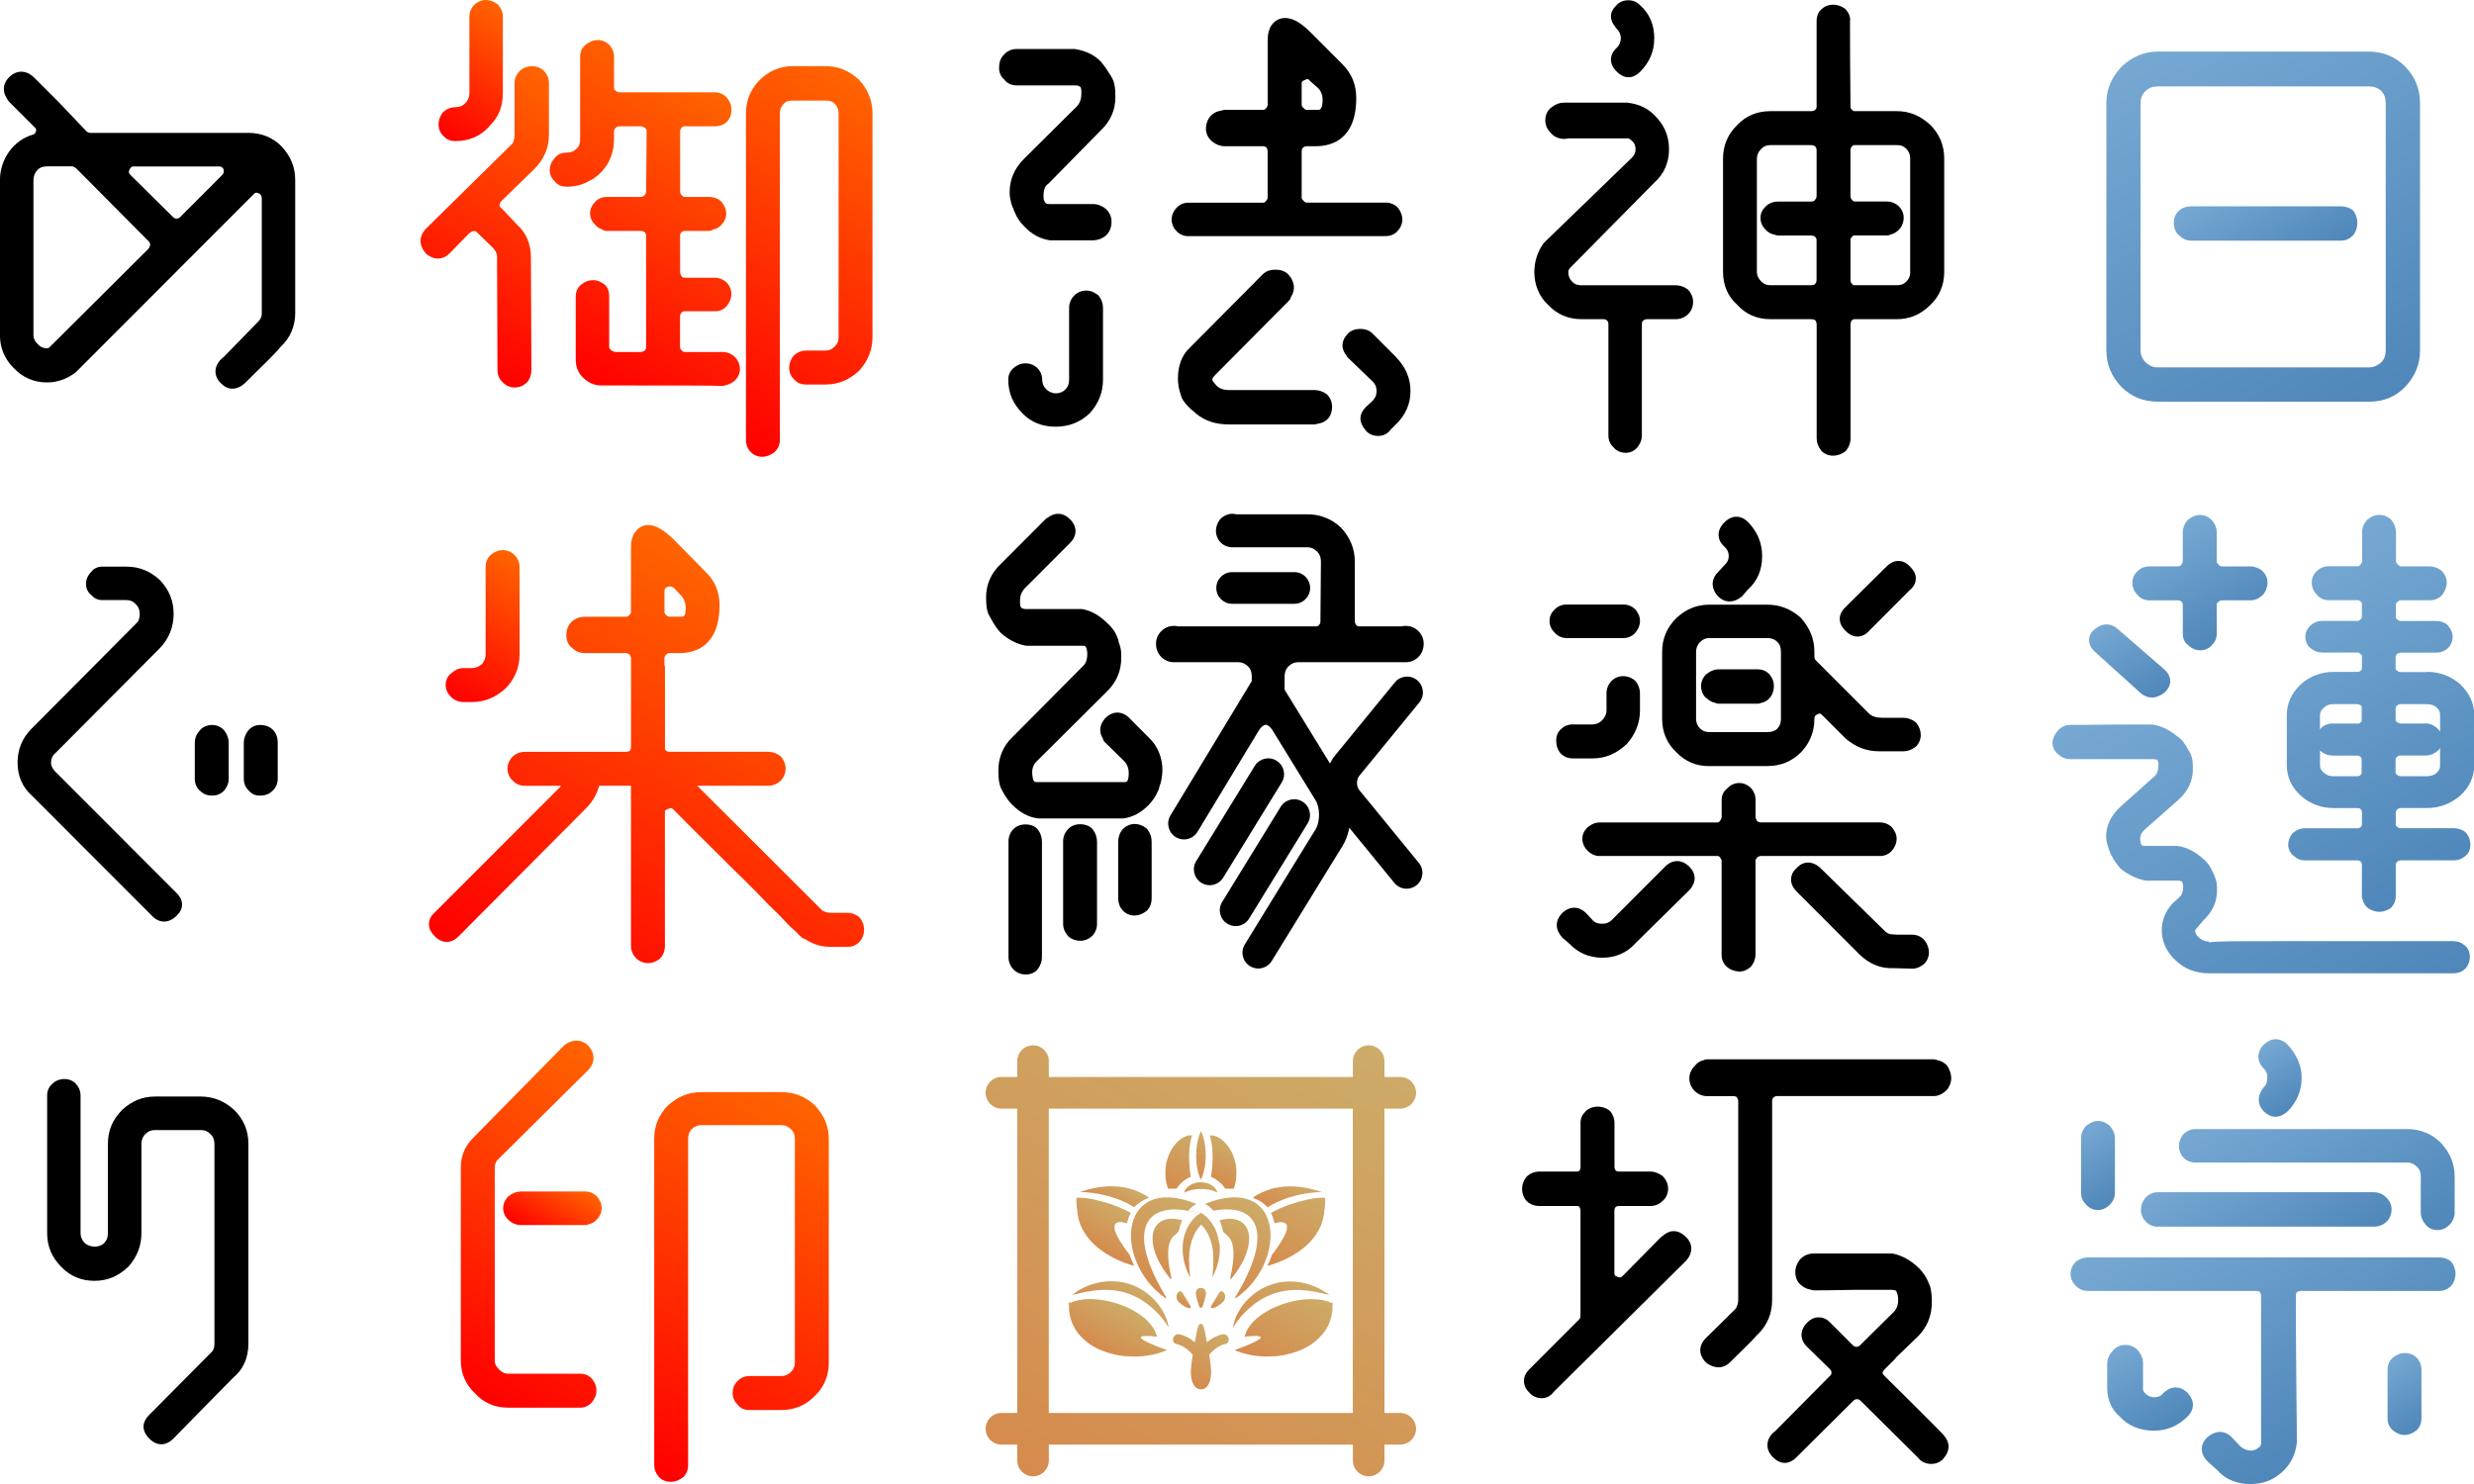 <svg viewBox="0 0 500 300" xmlns="http://www.w3.org/2000/svg" xmlns:xlink="http://www.w3.org/1999/xlink"><linearGradient id="a" gradientUnits="userSpaceOnUse" x1="103.65" x2="89.3" y1="2.61" y2="27.48"><stop offset="0" stop-color="#ff6400"/><stop offset="1" stop-color="#f00"/></linearGradient><linearGradient id="b" x1="178.96" x2="140.7" xlink:href="#a" y1="18.87" y2="85.15"/><linearGradient id="c" x1="146.93" x2="114.98" xlink:href="#a" y1="19.58" y2="74.91"/><linearGradient id="d" x1="120.25" x2="90.79" xlink:href="#a" y1="20.17" y2="71.2"/><linearGradient id="e" x1="166.43" x2="125.82" xlink:href="#a" y1="224.14" y2="294.49"/><linearGradient id="f" x1="130.04" x2="93.6" xlink:href="#a" y1="217.67" y2="280.78"/><linearGradient id="g" x1="114.98" x2="108.33" xlink:href="#a" y1="238.45" y2="249.96"/><linearGradient id="h" x1="163.96" x2="116.81" xlink:href="#a" y1="124.51" y2="206.17"/><linearGradient id="i" x1="107.48" x2="91.73" xlink:href="#a" y1="114.08" y2="141.35"/><linearGradient id="j" gradientUnits="userSpaceOnUse" x1="450.74" x2="438.45" y1="128.46" y2="107.16"><stop offset="0" stop-color="#4f87ba"/><stop offset="1" stop-color="#76a8d2"/></linearGradient><linearGradient id="k" x1="496.67" x2="461.44" xlink:href="#j" y1="175.82" y2="114.79"/><linearGradient id="l" x1="434.99" x2="425.85" xlink:href="#j" y1="141.5" y2="125.67"/><linearGradient id="m" x1="477.45" x2="435.88" xlink:href="#j" y1="207.91" y2="135.89"/><linearGradient id="n" x1="465.18" x2="450.77" xlink:href="#j" y1="256.99" y2="232.02"/><linearGradient id="o" x1="438.07" x2="428.24" xlink:href="#j" y1="289.13" y2="272.11"/><linearGradient id="p" x1="489.78" x2="482.16" xlink:href="#j" y1="288.42" y2="275.22"/><linearGradient id="q" x1="475.85" x2="446.88" xlink:href="#j" y1="289.4" y2="239.22"/><linearGradient id="r" x1="480.92" x2="459.42" xlink:href="#j" y1="255.91" y2="218.66"/><linearGradient id="s" x1="463.59" x2="456.41" xlink:href="#j" y1="224.09" y2="211.66"/><linearGradient id="t" x1="428.1" x2="419.9" xlink:href="#j" y1="242.72" y2="228.51"/><linearGradient id="u" x1="463.47" x2="452.42" xlink:href="#j" y1="54.71" y2="35.55"/><linearGradient id="v" x1="478.79" x2="436.06" xlink:href="#j" y1="82.87" y2="8.87"/><linearGradient id="w" gradientUnits="userSpaceOnUse" x1="264.77" x2="255.53" y1="260.41" y2="276.42"><stop offset="0" stop-color="#cdab68"/><stop offset="1" stop-color="#d58b4d"/></linearGradient><linearGradient id="x" x1="262.6" x2="254.81" xlink:href="#w" y1="258.12" y2="271.6"/><linearGradient id="y" x1="243.49" x2="241.64" xlink:href="#w" y1="260.63" y2="263.83"/><linearGradient id="z" x1="247.36" x2="245.35" xlink:href="#w" y1="261.26" y2="264.74"/><linearGradient id="A" x1="239.96" x2="238.81" xlink:href="#w" y1="261.77" y2="263.75"/><linearGradient id="B" x1="244.82" x2="240.57" xlink:href="#w" y1="229.88" y2="237.24"/><linearGradient id="C" x1="248.89" x2="244.75" xlink:href="#w" y1="231.47" y2="238.63"/><linearGradient id="D" x1="243.85" x2="241.81" xlink:href="#w" y1="239" y2="242.53"/><linearGradient id="E" x1="245.98" x2="239.75" xlink:href="#w" y1="247.06" y2="257.85"/><linearGradient id="F" x1="244.74" x2="238.58" xlink:href="#w" y1="268.09" y2="278.75"/><linearGradient id="G" x1="265.31" x2="256.46" xlink:href="#w" y1="240.66" y2="256"/><linearGradient id="H" x1="262.17" x2="258.09" xlink:href="#w" y1="238.07" y2="245.14"/><linearGradient id="I" x1="251" x2="245.46" xlink:href="#w" y1="247.07" y2="256.68"/><linearGradient id="J" x1="253.35" x2="244.01" xlink:href="#w" y1="242.96" y2="259.13"/><linearGradient id="K" x1="229.41" x2="225.43" xlink:href="#w" y1="259.92" y2="266.82"/><linearGradient id="L" x1="228.09" x2="222.94" xlink:href="#w" y1="264.36" y2="273.28"/><linearGradient id="M" x1="241.68" x2="235.81" xlink:href="#w" y1="229.97" y2="240.14"/><linearGradient id="N" x1="226.71" x2="223.7" xlink:href="#w" y1="238.89" y2="244.1"/><linearGradient id="O" x1="239.49" x2="229.68" xlink:href="#w" y1="242.04" y2="259.03"/><linearGradient id="P" x1="226.29" x2="221.47" xlink:href="#w" y1="243.9" y2="252.26"/><linearGradient id="Q" x1="238.95" x2="233.21" xlink:href="#w" y1="246.69" y2="256.62"/><linearGradient id="R" x1="270.24" x2="215.13" xlink:href="#w" y1="207.15" y2="302.6"/><path d="m390.09 25.23c-1.94-1.83-4.2-2.76-6.7-2.76h-8.55c-.23 0-.4-.1-.44-.15-.07-.09-.17-.18-.26-.26-.04-.04-.15-.21-.15-.46-.09-7.59-.1-13.4-.1-17.25.12-.9-.19-1.78-1.04-2.61-1.37-1.03-3.39-1.1-4.65.06-.66.52-1.06 1.43-1.06 2.42v17.41c0 .23-.11.41-.28.56-.07.07-.29.28-.85.28h-8.26c-2.64 0-4.95.98-6.6 2.76-1.91 1.8-2.92 4.14-2.92 6.78v22.98c0 2.68 1.02 5.01 2.81 6.57 1.71 1.94 4.03 2.96 6.71 2.96h8.26c.33 0 .62.07.86.22.24.35.28.63.28.82v23.08c0 .81.29 1.64.96 2.51.62.62 1.44.97 2.32.97s1.72-.28 2.43-.81c.12-.09.24-.2.33-.33.52-.7.81-1.53.81-2.34v-23.08c0-.21.04-.55.29-.85.07-.07.32-.19.56-.19h8.55c2.56 0 4.82-.97 6.7-2.85 1.85-1.74 2.83-4.05 2.83-6.68v-22.98c0-2.59-.96-4.92-2.79-6.74l-.04-.04zm-35.01 6.78c0-.69.29-1.34.86-1.91.54-.54 1.08-.76 1.81-.76h8.26c.57 0 .78.21.85.28.19.19.28.45.28.76v9.23c0 .31-.1.57-.39.87-.08.09-.23.27-.75.27h-6.63c-.98 0-1.9.35-2.51.97-.52.52-1.06 1.21-1.06 2.32 0 .9.36 1.71.91 2.24.47.62 1.15 1.03 1.96 1.17.21.1.45.16.7.16h6.63c.57 0 .78.21.85.28.28.29.28.48.28.56v8.17c0 .31-.1.57-.28.75-.04.04-.07.07-.1.11-.04.05-.15.17-.75.17h-8.26c-.73 0-1.27-.23-1.81-.77-.57-.57-.86-1.21-.86-1.91v-22.98zm30.99 22.98c0 .77-.25 1.39-.77 1.91-.55.55-1.08.76-1.91.76h-8.55c-.23 0-.34-.04-.36-.04-.06-.09-.13-.17-.2-.25-.19-.19-.29-.45-.29-.75v-8.17c0-.08 0-.28.41-.7.03-.05.21-.15.44-.15h6.53c.25 0 .48-.06.69-.17.63-.14 1.2-.47 1.72-.99.6-.6.96-1.51.96-2.42s-.34-1.7-1.14-2.47c-.46-.35-1.2-.81-2.24-.81h-6.53c-.16 0-.3-.05-.36-.13-.06-.09-.13-.17-.2-.25-.19-.19-.29-.45-.29-.76v-9.23c0-.31.1-.57.41-.89.03-.05.21-.15.44-.15h8.55c.82 0 1.36.21 1.9.76.52.52.77 1.14.77 1.91v22.98z"/><path d="m341.06 58.48c-.7-.52-1.53-.81-2.33-.81h-19.11c-1.1 0-1.58-.4-1.91-.76-.51-.52-.76-1.14-.76-1.91 0-.25.14-.57.29-.76l17.11-17.33c1.94-1.71 2.96-4.03 2.96-6.72s-.94-4.9-2.84-6.79c-1.37-1.48-3.25-2.39-5.63-2.65h-12.77c-.87 0-1.7.32-2.29.81-.95.57-1.47 1.55-1.47 2.76 0 .96.39 1.84 1.03 2.47.68.85 1.62 1.29 2.92 1.29.19 0 .38-.03.55-.1h12.22c.1 0 .36.08.7.41.55.44.82 1.03.82 1.79 0 .7-.29 1.3-.94 1.89l-17.48 16.92c-.07.07-.14.14-.2.23-1.21 1.69-1.84 3.69-1.84 5.77 0 2.64.98 4.95 2.75 6.61 1.82 1.94 4.1 2.92 6.77 2.92h4.51c.08 0 .31 0 .67.29.09.08.27.22.27.75v22.5c0 .9.36 1.71.91 2.24.58.77 1.54 1.24 2.57 1.24s1.88-.44 2.47-1.24c.35-.47.81-1.2.81-2.24v-22.5c0-.52.18-.67.24-.73.23-.19.55-.31.79-.31h5.86c.94 0 1.83-.38 2.51-1.06.6-.6.96-1.51.96-2.42 0-1.04-.46-1.77-.81-2.24-.09-.13-.21-.24-.33-.33z"/><path d="m325.58 11.95c-.03.87.35 1.71 1.13 2.49.88.88 1.7 1.18 2.42 1.18 1.07 0 1.9-.66 2.32-1.08 1.94-1.94 2.88-4.18 2.88-6.84s-.97-5.01-2.88-6.65c-1.22-1.38-3.66-1.29-4.78.03-.7.66-1.07 1.39-1.09 2.17-.02.73.25 1.42.82 2.1.08.16.18.31.31.43.57.57.86 1.21.86 1.91 0 .77-.28 1.42-.79 1.94-.77.69-1.17 1.47-1.2 2.32z"/><path d="m382.5 171.79c.35-.47.81-1.2.81-2.24s-.51-1.74-.96-2.32c-.59-.6-1.48-.97-2.32-.97h-24.2c-.21 0-.46-.09-.7-.26-.22-.34-.33-.64-.33-.87v-3.46c0-1.04-.46-1.78-.81-2.24-.09-.12-.2-.23-.33-.33-.4-.3-1.08-.81-2.14-.81-.9 0-1.71.36-2.28.94-.6.48-1.29 1.19-1.29 2.44v3.46c0 .26-.14.57-.39.87-.23.27-.37.27-.46.27h-23.82c-1.04 0-1.77.46-2.42.97-.52.52-1.06 1.21-1.06 2.32 0 .9.36 1.71 1.06 2.42.71.71 1.5 1.06 2.41 1.06h23.82c.07 0 .24 0 .48.21.34.49.37.62.37.74v19.04c0 1.86 1.38 3.22 3.57 3.38 1.06 0 1.74-.51 2.14-.81.12-.09.24-.2.33-.33.52-.69.81-1.51.81-2.24v-19.04c0-.09 0-.28.38-.66.18-.17.43-.29.66-.29h24.2c.95 0 1.9-.48 2.47-1.24z"/><path d="m345.45 154.86h11.72c2.72 0 4.95-.92 6.87-2.83 1.76-1.88 2.65-4.14 2.65-6.71 0-.43.12-.73.76-.99.26-.12.41-.19.93.34l4.59 4.59c2 1.76 4.24 2.62 6.85 2.62h4.9c.81 0 1.64-.29 2.51-.97.6-.59.96-1.48.96-2.32s-.29-1.64-.81-2.34c-.09-.12-.21-.24-.33-.33-.7-.52-1.53-.81-2.33-.81h-4.28s-.99-.07-.99-.07c-.78-.14-1.32-.39-1.72-.79l-10.75-10.76c-.18-.18-.29-.43-.29-.66v-1.06c0-2.55-.86-4.76-2.77-6.91-2-1.76-4.21-2.62-6.76-2.62h-11.72c-2.5 0-4.72.89-6.64 2.7-1.94 1.94-2.88 4.18-2.88 6.84v13.56c0 2.67.98 4.95 2.85 6.71 1.77 1.88 4.01 2.83 6.68 2.83zm-2.67-23.1c0-.78.29-1.49.86-2 .54-.54 1.08-.77 1.81-.77h11.72c.6 0 1.43.12 2.07.83.57.51.69 1.34.69 1.94v13.56c0 .86-.24 1.48-.76 2.01-.42.43-1.16.67-2 .67h-11.72c-.73 0-1.31-.23-1.81-.67-.58-.58-.86-1.24-.86-2.01z"/><path d="m386.46 188.95h-2.96s-1.28-.08-1.28-.08c-.37-.04-.9-.2-1.43-.79l-12.92-12.64c-.87-.79-1.77-1.14-2.71-1.06-.55.05-1.35.29-2.06 1.11-.86.74-1.08 1.56-1.12 2.13-.04.64.12 1.61 1.13 2.62l12.81 12.82c2.02 1.9 4.29 2.78 6.85 2.66l3.69.1c1.04 0 1.78-.46 2.42-.97.62-.62.96-1.45.96-2.32 0-.81-.29-1.64-.81-2.34-.58-.77-1.54-1.24-2.57-1.24z"/><path d="m336.51 175.21-10.76 10.77c-.51.51-1.14.76-1.91.76-1.17 0-1.65-.37-1.96-.72l-1.29-1.39c-1.52-1.52-3.41-1.52-4.99.07-1.32 1.49-1.32 3.2.15 4.85l1.32 1.13c1.82 1.94 4.1 2.93 6.77 2.93s5-1.03 6.63-2.88l11.02-10.85c1.36-1.53 1.33-3.27-.07-4.67-1.52-1.52-3.41-1.52-4.92 0z"/><path d="m344.86 141.1c.5.5 1.11.84 1.77.98.22.11.48.18.74.18h7.87c.24 0 .47-.06.67-.16.72-.14 1.34-.5 1.74-1 .55-.61.86-1.48.86-2.41 0-.86-.32-1.71-.86-2.31-.52-.66-1.43-1.07-2.42-1.07h-7.87c-.81 0-1.64.29-2.51.97-.7.7-1.06 1.52-1.06 2.42 0 1.03.46 1.99 1.06 2.42z"/><path d="m349.54 121.59c.8 0 1.62-.31 2.41-.94.08-.06.15-.13.22-.21l1.09-1.28c1.9-1.67 2.87-3.93 2.87-6.73 0-2.61-.9-4.84-2.79-6.84-1.51-1.51-3.32-1.51-4.83 0-.81.81-1.21 1.69-1.18 2.61.02.59.23 1.47 1.15 2.29.61.55.9 1.17.9 1.95 0 .7-.29 1.3-1 1.95l-1.2 1.3c-1.38 1.38-1.41 3.25 0 4.83.71.71 1.53 1.07 2.38 1.07z"/><path d="m375.4 128.68s.06 0 .08 0c.85-.02 1.63-.43 2.25-1.13l8.12-8.15c.86-.69 1.31-1.49 1.34-2.38.03-.87-.36-1.69-1.16-2.45-.75-.89-1.58-1.13-2.16-1.16-.64-.06-1.61.12-2.61 1.12l-8.36 8.28c-.77.77-1.14 1.6-1.08 2.47.06 1.04.7 1.79 1.18 2.27.75.75 1.56 1.13 2.4 1.13z"/><path d="m316.54 128.99h11.62c.95 0 1.9-.48 2.47-1.24.35-.47.81-1.2.81-2.24s-.51-1.74-.81-2.15c-.05-.06-.1-.12-.15-.18-.59-.6-1.48-.97-2.32-.97h-11.62c-.84 0-1.73.37-2.32.97-.52.52-1.06 1.21-1.06 2.32 0 .9.36 1.71.91 2.24.57.76 1.52 1.24 2.47 1.24z"/><path d="m317.79 153.32h4.03c2.61 0 4.86-.93 7-2.96 1.71-1.94 2.62-4.25 2.62-6.67v-3.56c0-.81-.29-1.64-.81-2.34-.09-.12-.21-.24-.33-.33-1.5-1.13-3.41-.99-4.56.15-.68.68-1.06 1.58-1.06 2.51v3.56c0 .66-.28 1.25-.86 1.91-.58.58-1.23.86-2 .86h-4.03c-.87 0-1.7.34-2.14.81-.76.57-1.14 1.4-1.14 2.47 0 .92.24 1.7.71 2.34.58.77 1.54 1.24 2.57 1.24z"/><path d="m393.41 215.31c-.53-.53-1.17-.87-1.9-1-.21-.1-.45-.16-.71-.16h-45.81c-.25 0-.48.06-.69.17-.7.15-1.29.54-1.72 1.08-.77.77-1.16 1.65-1.16 2.61s.38 1.83 1.06 2.52c.68.68 1.58 1.06 2.51 1.06h5.28c.4 0 .62.11.74.19.21.36.29.64.29.75v40.29c0 .6-.18 1.2-.51 1.74l-6.02 5.93c-1.52 1.52-1.52 3.41 0 4.93.07.07.14.13.22.19.76.53 1.56.8 2.32.8.84 0 1.63-.33 2.28-.97 3.27-3.2 4.9-4.79 5.65-5.72l.03.03c1.94-1.94 2.88-4.21 2.88-6.94v-40.29c0-.25.09-.47.28-.66s.45-.28.75-.28h31.6c.96 0 1.84-.39 2.76-1.33.51-.69.81-1.5.81-2.24 0-1.07-.41-1.88-.72-2.39-.07-.12-.15-.22-.25-.32z"/><path d="m336.11 249.79c-.26.15-.45.33-.55.43l-7.65 7.75c-.23.26-.41.39-1.09.12-.47-.17-.55-.36-.55-.75v-12.6c0-.31.1-.57.28-.75.17-.17.55-.19.76-.19h6.24c.93 0 1.83-.38 2.34-.91.77-.58 1.24-1.54 1.24-2.57 0-.94-.38-1.83-1.06-2.51-.09-.1-.2-.18-.32-.25-.58-.35-1.27-.72-2.19-.72h-6.24c-.21 0-.59-.02-.75-.19-.19-.19-.28-.45-.28-.76v-8.94c0-.81-.29-1.38-.56-1.89-.12-.23-.28-.43-.49-.58-1.48-1.11-3.61-.99-4.75.15-.52.52-1.06 1.21-1.06 2.32v8.94c0 .44-.21.76-.19.76-.16.16-.54.19-.75.19h-7.39c-.98 0-1.9.35-2.67 1.14-.52.7-.81 1.53-.81 2.34 0 .99.35 1.9.96 2.51s1.53.97 2.51.97h7.39c.21 0 .59.02.63.06.09.12.31.44.31.89v21.34c0 .13-.11.45-.19.56l-10.18 10.19c-.88.88-1.06 1.75-1.06 2.33s.18 1.45.94 2.19c.67.83 1.6 1.29 2.63 1.29s1.86-.45 2.44-1.27l26.74-26.49c.76-.84 1.12-1.73 1.07-2.64-.03-.58-.26-1.45-1.16-2.26-1.42-1.4-3.1-1.47-4.55-.2z"/><path d="m380.88 278.15c-.25-.23-.4-.46-.41-.62 0-.18.17-.46.45-.75l2.02-2.02c.1-.1.19-.21.25-.33l4.58-4.41c1.79-1.9 2.66-4.13 2.66-6.8 0-2.18-.32-3.27-.66-3.88-.01-.03-.02-.06-.03-.1-.43-1.08-1.08-2.04-2.04-3-1.62-1.51-3.34-2.46-5.12-2.81-.11-.02-.21-.03-.32-.03h-15.65c-1.09 0-2 .36-2.83 1.2-.63.79-.94 1.63-.94 2.57 0 1.12.44 2.07 1.06 2.52.55.55 1.22.89 2.02 1.01.21.09.44.15.68.15 1.06 0 3.67 0 8.07-.1h7.68c.32 0 .61.08.81.16.14.16.17.26.21.44l.14.38c.2.99.23 2.4-.69 3.4l-6.92 6.84c-.45.44-1.06.35-1.41 0l-4.45-4.45c-.86-.97-1.77-1.2-2.39-1.21-.6-.04-1.52.15-2.41 1.05-1.5 1.5-1.53 3.4-.08 4.85l4.69 4.6c.21.21.29.38.29.66 0 .34-.05.42-.29.66s-11.15 11.25-11.15 11.25c-.14.07-.26.17-.37.28-.75.75-1.13 1.58-1.13 2.47s.38 1.72 1.13 2.47c1.5 1.51 3.23 1.51 4.73 0l11.53-11.45c.35-.35.96-.45 1.42 0l11.65 11.55c.6.8 1.54 1.24 2.67 1.24 1.03 0 1.99-.46 2.48-1.13 1.32-1.49 1.32-3.2.06-4.63-.19-.24-.63-.79-11.98-12z"/><path d="m282.17 72.21-4.8-4.81c-1.26-1.26-3.75-1.18-4.92 0-1.4 1.4-1.5 3.05-.32 4.49.08.17.2.33.34.47l4.97 4.79c.52.51.77 1.14.77 1.91s-.24 1.32-.72 1.87l-1.48 1.39c-1.36 1.36-1.41 2.98-.16 4.47.58.86 1.52 1.34 2.67 1.34 1.05 0 1.96-.46 2.53-1.28l1.09-1.1c1.91-1.8 2.92-4.11 2.92-6.68s-.93-4.77-2.85-6.8c-.01-.01-.02-.02-.03-.03z"/><path d="m240.19 47.73h39.95c.95 0 1.9-.48 2.32-1.06.62-.62.96-1.45.96-2.32 0-.74-.3-1.55-.81-2.24-.05-.06-.1-.12-.15-.18-.59-.6-1.48-.97-2.32-.97h-16.04c-.12 0-.36-.03-.55-.27-.06-.08-.14-.15-.21-.21-.22-.19-.27-.4-.27-.46v-9.42c0-.33.11-.59.24-.73.23-.19.55-.31.79-.31h1.82c3.06 0 8.18-1.26 8.18-9.73 0-2.72-.91-4.96-2.79-6.84l-6.43-6.44c-1.98-1.99-3.62-2.91-5.14-2.91-.91 0-1.73.34-2.38.99-1.04 1.04-1.16 2.59-1.16 3.67v12.79c0 .31-.1.57-.38.86-.18.21-.3.27-.56.27h-7.78c-.22 0-.43.05-.63.14-1.81.23-3 1.51-3.14 3.53 0 1.11.45 2.05 1.29 2.73.78.62 1.61.94 2.47.94h7.78c.24 0 .44.06.66.21.25.35.28.64.28.83v9.42c0 .1-.08.36-.39.68-.19.23-.31.27-.55.27h-15.08c-.87 0-1.7.34-2.32.97-.67.67-1.06 1.55-1.06 2.42s.34 1.7.81 2.15c.58.77 1.54 1.24 2.57 1.24zm26.99-26.31c-.04.25-.12.42-.3.6-.1.1-.22.19-.56.19h-2.21c-.12 0-.36-.03-.56-.27-.06-.08-.13-.15-.21-.21-.12-.11-.27-.27-.27-.65v-4.14c0-.37.06-.56.6-.74.09-.03.18-.07.27-.12.12-.07.21-.11.29-.11.14 0 .28.12.61.47l1.61 1.42c.98 1.06.95 2.47.73 3.55z"/><path d="m268.07 79.66c-.71-.53-1.55-.81-2.43-.81h-17.28c-1.71 0-2.41-.7-2.92-1.39-.51-.56-.63-.82.06-1.56l14.98-15.1c.2-.21.34-.45.4-.72.97-1.47.82-3.13-.5-4.59-.86-.86-1.9-.97-2.61-.97s-1.74.1-2.61.97l-14.74 14.85c-1.54 1.42-2.36 3.57-2.36 6.21 0 1.06.19 2.15.59 3.31.02.14.06.28.12.42.42.99 1.43 2.11 3.08 3.43 1.76 1.41 3.89 2.09 6.51 2.09h17.28c.22 0 .43-.05.62-.13 1.84-.23 2.96-1.5 2.96-3.44 0-.91-.36-1.81-.96-2.42-.06-.06-.11-.11-.18-.15z"/><path d="m211.77 37.22c.07-.05.14-.11.21-.18l10.52-10.72c1.94-1.83 2.92-4.08 2.92-6.68 0-1.75-.15-3.14-.81-4.11-.03-.08-.08-.16-.13-.24-.62-.98-1.27-1.98-1.91-2.73-1.29-1.39-2.92-2.22-5.15-2.62-.1-.02-.19-.03-.29-.03h-11.72c-.94 0-1.83.39-2.42 1.06-.65.57-1.02 1.41-1.05 2.39-.13 1.03.21 1.97.98 2.68.58.78 1.47 1.22 2.49 1.22h12c.39 0 .67.12.98.34.01.01.05.09.13.49.04.22.03.52.03.88 0 1.01-.31 1.87-.86 2.48l-10.66 10.58c-2.01 2.01-2.98 4.24-2.98 6.84 0 .81.18 1.61.21 1.71.1.58.28 1.11.55 1.59l.04.19c.03.18.13.37.24.55.38 1.01 1.05 2 1.9 2.84 1.42 1.54 3.08 2.47 5.05 2.81.09.02.19.03.29.03h8.66c2.25-.16 3.65-1.6 3.65-3.77 0-.98-.35-1.8-1.06-2.51-.04-.04-.09-.08-.14-.12-.79-.63-1.63-.94-2.57-.94h-8.84c-.5 0-.85-.07-1.11-1.05-.02-.1-.02-.43-.02-.66 0-1.69.65-2.16.86-2.32z"/><path d="m221.78 59.56c-.46-.35-1.2-.82-2.24-.82-.91 0-1.82.37-2.41.97-.68.68-1.06 1.58-1.06 2.51v14.52c0 .86-.24 1.48-.77 2.01-.5.5-1.16.76-1.91.76-.86 0-1.55-.45-1.9-.76-.58-.58-.86-1.24-.86-2.01 0-.87-.34-1.7-.96-2.32-.6-.61-1.51-.97-2.42-.97-1.04 0-1.77.46-2.24.81-.8.6-1.24 1.48-1.24 2.47 0 2.66.94 4.9 2.85 6.8 1.68 1.79 3.98 2.73 6.68 2.73s4.97-.85 7-2.77c1.76-2 2.62-4.21 2.62-6.77v-14.52c0-.81-.29-1.64-.81-2.34-.09-.12-.2-.23-.33-.33z"/><path d="m220.75 167.54c-1.16-1.16-3.51-1.31-4.83 0-.68.68-1.06 1.58-1.06 2.52v16.73c0 1.04.46 1.78.96 2.42.61.61 1.53.97 2.51.97.91 0 1.81-.36 2.57-1.14.35-.47.81-1.2.81-2.24v-16.63c0-.88-.28-1.73-.81-2.43-.05-.06-.1-.12-.16-.18zm-1.45 20.67s0 0 0 0l.02.03z"/><path d="m231.62 167.39c-1.45-1.09-3.32-1.2-4.81.33-.52.7-.81 1.53-.81 2.34v11.54c0 .99.35 1.9.96 2.51.62.62 1.44.97 2.32.97.81 0 1.64-.29 2.51-.97.61-.61.96-1.53.96-2.51v-11.44c0-.88-.28-1.73-.81-2.43-.09-.12-.21-.24-.33-.33z"/><path d="m204.88 167.54c-.69.68-1.06 1.58-1.06 2.52v23.46c0 .94.38 1.83 1.06 2.51.6.61 1.5.97 2.42.97 1.06 0 2.03-.47 2.47-1.14.52-.7.81-1.53.81-2.34v-23.36c0-.88-.28-1.73-.76-2.36-.93-1.4-3.65-1.55-4.94-.25z"/><path d="m228.34 145.23c-1.55-1.55-3.44-1.58-4.99-.02-1.14 1.29-1.3 2.74-.47 4.07.07.31.23.58.45.8l3.88 3.79c.8.87 1.05 1.9.84 3.38-.16.86-.43.86-.88.86h-17.58c-.44 0-.71 0-.87-.87-.36-1.87.2-2.73.79-3.33l14.31-14.23c1.88-1.88 2.79-4.08 2.79-6.74 0-.54 0-1.22-.13-1.86-.09-.45-.25-.91-.38-1.25l-.1-.48c-.03-.14-.08-.26-.15-.39-.37-1.11-1.08-2.12-2.03-2.95-1.56-1.57-3.19-2.5-4.98-2.86-.11-.02-.21-.03-.32-.03h-11.24c-.39 0-.67-.12-.79-.21-.23-.19-.24-.22-.31-.62-.04-.21-.03-.52-.03-.88 0-.95.27-1.66.86-2.39l9.22-9.23c1.51-1.52 1.51-3.33 0-4.84-1.33-1.34-2.98-1.44-4.43-.34-.18.08-.35.2-.5.34l-9.09 9.1c-1.91 1.8-2.92 4.11-2.92 6.68 0 1.7.15 3.06.81 4.01.02.05.04.09.06.13.76 1.41 1.42 2.38 2.06 3.03 1.49 1.38 3.23 2.28 5.04 2.62.1.02.2.03.3.03h11.24c.43 0 .68 0 .85.76 0 .16.03.36.09.56v.39c0 1.05-.28 1.87-.87 2.39l-14.27 14.38c-1.82 1.71-2.83 4.09-2.83 6.69 0 1.75.15 3.14.8 4.11.01.03.03.06.04.09.3.6.94 1.74 1.94 2.74 1.64 1.65 3.31 2.56 5.3 2.79h17.2c1.85-.25 3.52-1.12 5.16-2.77.86-.97 1.45-1.86 1.76-2.66.13-.19.21-.39.26-.61l.11-.45c.11-.29.28-.74.38-1.33.11-.67.21-1.35.21-1.91 0-2.6-1-4.98-2.79-6.65l-3.84-3.85z"/><path d="m247.21 177.42 11.83-19.24c.93-1.5.46-3.47-1.05-4.4-1.5-.93-3.47-.46-4.4 1.05l-11.83 19.24c-.93 1.5-.46 3.47 1.05 4.4.52.32 1.1.48 1.67.48 1.07 0 2.12-.54 2.72-1.52z"/><path d="m252.45 185.69 11.83-19.24c.93-1.5.46-3.47-1.05-4.4-1.5-.93-3.47-.46-4.4 1.05l-11.83 19.24c-.93 1.5-.46 3.47 1.05 4.4.52.32 1.1.48 1.67.48 1.07 0 2.12-.54 2.72-1.52z"/><path d="m259.63 136.65c.02-.82.25-1.41.75-1.92.57-.57 1.21-.86 1.91-.86h21.87c.94 0 1.83-.38 2.51-1.06.7-.7 1.06-1.61 1.06-2.71 0-.94-.38-1.83-1.06-2.51s-1.57-1.06-2.51-1.06h-.29c-.19 0-.38.03-.55.1h-8.57c-.38 0-.55-.15-.63-.25-.18-.23-.31-.55-.31-.79v-12.08c0-2.54-.95-4.89-2.83-6.88-1.85-1.74-4.17-2.66-6.7-2.66h-14.44c-.33-.1-.63-.1-.82-.1-.84 0-1.73.37-2.47 1.14-.52.7-.81 1.53-.81 2.34s.37 1.73.96 2.32c.59.6 1.48.97 2.32.97h15.26c.69 0 1.33.29 1.91.86.53.53.77 1.15.77 1.99l-.1 12.1c0 .3-.07.54-.29.77-.11.13-.28.27-.66.27h-27.87c-.18-.06-.36-.1-.55-.1h-.29c-.93 0-1.83.38-2.51 1.06s-1.06 1.58-1.06 2.51c0 1.09.36 2 1.06 2.71.68.68 1.58 1.06 2.51 1.06h13.13c.69 0 1.33.29 1.91.86.48.48.7 1.06.74 1.82v1.14l-16.43 27.15c-.91 1.51-.43 3.48 1.08 4.39.52.31 1.09.46 1.65.46 1.08 0 2.14-.55 2.74-1.54l12.49-20.65c.39-.52.85-.95 1.28-.98.4-.03.85.35 1.29.95l8.81 14.33c.92 1.5.92 4.34 0 5.84l-1.52 2.47c-.04.06-.07.11-.11.17l-12.68 20.63c-.93 1.5-.46 3.47 1.05 4.4.52.32 1.1.48 1.67.48 1.07 0 2.12-.54 2.72-1.52l12.58-20.46c.04-.05.08-.11.11-.17l1.62-2.63c.67-1.08 1.11-2.34 1.37-3.66l9.11 11.14c.63.77 1.55 1.17 2.47 1.17.71 0 1.43-.24 2.02-.72 1.37-1.12 1.57-3.13.45-4.5l-10.42-12.75s-.08-.1-.13-.14l-1.5-1.84c-.6-.74-.6-2.13 0-2.86l12.15-14.85c1.12-1.37.92-3.38-.45-4.5s-3.38-.92-4.5.45l-12.15 14.85c-.39.47-.69 1-.96 1.54l-9.17-14.91v-2.73s0-.02 0-.04z"/><path d="m261.59 122.06c1.76 0 3.19-1.43 3.19-3.2s-1.43-3.2-3.19-3.2h-12.58c-1.76 0-3.19 1.43-3.19 3.2s1.43 3.2 3.19 3.2z"/><path d="m92.1 28.51c2.67 0 4.91-.95 6.68-2.83.07-.08.14-.17.2-.27 1.76-1.7 2.65-3.89 2.65-6.53v-15.58c0-1.06-.51-1.74-.81-2.15-.09-.12-.2-.24-.33-.33-1.45-1.09-3.31-1.21-4.81.33-.3.41-.81 1.08-.81 2.15v15.58c0 .79-.3 1.44-.89 2.04-.61.54-1.1.74-1.88.74-.98 0-1.9.35-2.66 1.14-.52.7-.81 1.53-.81 2.34 0 .95.39 1.84 1.06 2.43.42.47 1.16.96 2.41.96z" fill="url(#a)"/><path d="m166.82 13.37h-6.53c-2.62 0-4.89.94-6.74 2.79s-2.79 4.16-2.79 6.74v66.06c0 .91.36 1.81.96 2.42.62.62 1.44.97 2.32.97.81 0 1.64-.29 2.51-.97.72-.71 1.06-1.51 1.06-2.42v-66.05c0-.77.25-1.39.83-1.98.25-.28.68-.6 1.84-.6h6.53c1.15 0 1.58.3 1.91.67.51.52.76 1.14.76 1.91v45.19c0 1.1-.4 1.58-.83 1.98-.46.53-1.08.79-1.84.79h-3.94c-.9 0-1.81.36-2.57 1.14-.52.7-.81 1.53-.81 2.34 0 .87.34 1.7.82 2.15.6.79 1.48 1.23 2.47 1.23h4.03c2.61 0 4.83-.9 6.9-2.87 1.76-2 2.62-4.22 2.62-6.77v-45.18c0-2.53-.92-4.85-2.73-6.78-1.97-1.86-4.19-2.76-6.8-2.76z" fill="url(#b)"/><path d="m148.31 71.97c-.47-.35-1.2-.81-2.24-.81h-7.68c-.26 0-.38-.06-.66-.38-.29-.29-.29-.48-.29-.57v-6.35c0-.09 0-.31.28-.66.21-.21.38-.28.66-.28h6.15c1.09 0 2.05-.51 2.54-1.33.34-.47.74-1.17.74-2.15 0-.89-.33-1.69-.96-2.32-.6-.61-1.5-.97-2.41-.97h-6.05c-.24 0-.4-.05-.57-.2-.25-.37-.37-.69-.37-.93v-7.5c0-.08 0-.28.28-.56.21-.21.38-.28.66-.28h4.9c.3 0 .59-.11.84-.28.75-.16 1.35-.52 1.68-.98.62-.62.96-1.45.96-2.32 0-.72-.27-1.42-.96-2.32-.61-.61-1.53-.97-2.51-.97h-4.9c-.26 0-.38-.06-.66-.38-.18-.18-.28-.43-.28-.66v-12.21c0-.25.14-.57.28-.75.21-.21.38-.28.66-.28h6.05c2.05 0 3.38-1.33 3.38-3.39 0-1.04-.46-1.78-.81-2.24-.58-.77-1.54-1.24-2.57-1.24h-19.21c-.31 0-.57-.1-.87-.38-.27-.23-.27-.37-.27-.46v-6.44c0-1.06-.51-1.74-.81-2.15-.09-.12-.2-.23-.32-.32-.41-.31-1.08-.82-2.15-.82-.81 0-1.64.29-2.51.97-.52.52-1.06 1.21-1.06 2.32v16.72c0 1.17-.37 1.65-.77 2.01-.52.51-1.14.76-2.1.76-1.01 0-1.88.46-2.38 1.23-.6.67-.9 1.42-.9 2.25 0 .88.34 1.67.96 2.25.51.72 1.38 1.14 2.51 1.14 1.78 0 3.38-.44 4.76-1.31.18-.05.34-.12.49-.23 2.84-1.93 4.27-4.66 4.27-8.1v-1.54c0-.31.21-.58.38-.75.19-.19.45-.28.76-.28h4.32c.25 0 .57.14.87.38.12.11.27.27.27.64l-.1 12.22c0 .23-.11.48-.28.66s-.45.38-.76.38h-6.91c-.98 0-1.88.4-2.41 1.06-.8.85-.97 1.67-.97 2.23 0 .88.34 1.67.97 2.26.33.45.82.79 1.39.97.28.22.63.35 1.01.35h6.91c.31 0 .57.1.76.28.28.29.28.48.28.56v22.69c0 .23-.11.49-.17.56-.3.25-.61.39-.87.39h-5.08c-.42-.04-.76-.18-1.07-.48-.27-.23-.27-.37-.27-.47v-10.29c0-1.48-.61-2.19-1.04-2.48-.47-.35-1.2-.81-2.24-.81-.82 0-1.64.3-2.23.8-.78.51-1.25 1.44-1.25 2.49v12.79c0 1.52.58 2.85 1.54 3.67.99.99 2.26 1.54 3.57 1.54 13.93 0 22.34 0 24.51.09h.06c.23 0 .45-.06.66-.16.71-.14 1.24-.48 1.6-.75.76-.57 1.24-1.52 1.24-2.47s-.38-1.83-1.06-2.51c-.06-.06-.11-.11-.18-.15z" fill="url(#c)"/><path d="m109.8 14.19c-.47-.35-1.2-.81-2.24-.81-.98 0-1.89.35-2.51.97-.7.7-1.06 1.52-1.06 2.42v10.48c0 .75-.12 1.26-.41 1.75l-17.61 17.35c-1.33 1.5-1.33 3.29.14 4.93 1.51 1.34 3.38 1.32 4.77-.08l4.02-4.12c.73-.49 1.16-.49 1.53-.08l3.27 3.17c.42.48.69 1.03.75 1.43l.09 23.25c0 .95.39 1.83 1.06 2.42.59.67 1.47 1.06 2.42 1.06s1.83-.38 2.51-1.06c.08-.08.15-.16.21-.25.42-.62.66-1.43.66-2.16s-.1-22.79-.1-22.79c0-2.74-.99-5.06-2.76-6.61l-3.17-3.36c-.09-.09-.18-.17-.29-.24-.07-.05-.13-.2-.13-.36 0-.27.16-.58.36-.84l6.65-6.46c1.98-1.98 2.98-4.31 2.98-6.94v-10.48c0-1.04-.46-1.78-.81-2.24-.09-.12-.2-.24-.33-.33z" fill="url(#d)"/><path d="m157.98 220.78h-16.23c-2.57 0-4.82.9-6.74 2.7-1.87 1.88-2.79 4.09-2.79 6.74v66.05c0 .71.27 1.42.76 2.07.51.76 1.49 1.22 2.62 1.22.81 0 1.64-.29 2.51-.97.6-.59.96-1.48.96-2.32v-66.05c0-.82.21-1.39.67-1.91.58-.58 1.24-.86 2-.86h16.23c.69 0 1.34.29 1.91.86s.76 1.09.76 1.91v45.29c0 .73-.23 1.27-.76 1.81-.57.57-1.21.86-1.91.86h-6.53c-.94 0-1.8.37-2.34.97-.66.59-1.04 1.47-1.04 2.41s.35 1.74.95 2.33c.51.73 1.35 1.15 2.33 1.15h6.63c2.64 0 4.98-1.01 6.7-2.85 1.85-1.73 2.83-4.05 2.83-6.68v-45.29c0-2.51-.93-4.76-2.83-6.78-1.85-1.74-4.17-2.66-6.7-2.66z" fill="url(#e)"/><path d="m117.26 277.7h-14.6c-.66 0-1.21-.26-1.81-.86-.64-.64-.86-1.11-.86-1.81v-39.04c0-.54.19-1.04.47-1.42l18.51-18.34c1.33-1.5 1.33-3.29-.15-4.94-1.35-1.19-3.04-1.22-4.63-.11-.08.06-.16.12-.23.2l-18.1 18.41c-1.81 1.7-2.73 3.78-2.73 6.21v39.04c0 2.61.98 4.86 2.82 6.57 1.71 1.94 4.03 2.96 6.71 2.96h14.6c1 0 1.87-.44 2.47-1.24.35-.47.81-1.2.81-2.24s-.46-1.78-.76-2.16c-.5-.75-1.47-1.22-2.52-1.22z" fill="url(#f)"/><path d="m118.32 240.87h-13.06c-.81 0-1.64.29-2.51.97-.7.7-1.06 1.52-1.06 2.42s.43 1.82 1.14 2.4c.67.63 1.53.99 2.43.99h13.06c.26 0 .5-.07.72-.18.68-.16 1.29-.54 1.6-.98.61-.61.96-1.42.96-2.23 0-1.04-.46-1.78-.96-2.42-.59-.6-1.48-.97-2.32-.97z" fill="url(#g)"/><path d="m173.82 185.58c-.15-.2-.5-.44-.72-.56-.37-.19-.94-.49-1.75-.49h-3.46c-.65 0-1.17-.15-1.74-.5l-25.24-25.19h14.39c.94 0 1.83-.38 2.51-1.06.6-.6.96-1.51.96-2.42 0-1.04-.46-1.78-.81-2.24-.09-.12-.21-.24-.33-.33-.7-.52-1.53-.81-2.33-.81h-19.98c-.29 0-.54-.07-.77-.29-.04-.04-.11-.09-.16-.2v-16.51c0-.17-.02-.39-.11-.63v-1.2c0-.33.11-.58.38-.85.17-.17.43-.28.66-.28h2.02c3.02 0 8.08-1.26 8.08-9.73 0-2.64-.98-4.95-2.78-6.64l-6.56-6.67c-2.09-2.01-3.67-2.85-5.14-2.84-.89.03-1.69.4-2.26 1.04-1.02 1.02-1.16 2.5-1.16 3.67v12.88c0 .09 0 .28-.38.66-.2.2-.47.29-.56.29h-8.57c-2.19.16-3.55 1.61-3.55 3.77 0 1.13.46 2.07 1.3 2.65.67.61 1.52.93 2.47.93h8.36c.07 0 .33.06.65.29.26.36.29.65.29.84v17.79c0 .52-.18.75-.18.75-.31.26-.64.29-.77.29h-20.55c-.91 0-1.82.36-2.41.96-.7.7-1.06 1.52-1.06 2.42s.39 1.83 1.05 2.42c.59.67 1.47 1.06 2.42 1.06h7.39l-.1.12-25.48 25.51c-.74.66-1.13 1.42-1.15 2.25-.03.88.37 1.74 1.18 2.55.75.76 1.58 1.13 2.41 1.13s1.66-.38 2.42-1.14l25.73-25.86c1.35-1.35 2.23-2.91 2.66-4.57h6.43v32.38c0 .94.38 1.83 1.06 2.51.6.61 1.51.97 2.42.97 1.04 0 1.77-.46 2.24-.81.06-.05.12-.1.18-.15.61-.61.96-1.53.96-2.51v-26.95c0-.42 0-.54.76-.8.37-.17.55-.19.92.12 1.82 1.88 3.67 3.72 5.46 5.49l2.53 2.51c2.61 2.61 4.73 4.73 6.59 6.5 1.6 1.61 3.2 3.2 4.68 4.79 1.48 1.39 2.61 2.52 3.35 3.35.81.91 1.5 1.52 2.18 2.1.49.56.86.88 1.06 1.05.22.23.53.39.84.46 1.55 1.05 3.25 1.56 5.13 1.56h3.46c.88 0 1.7-.35 2.32-.97.61-.61.97-1.53.97-2.52 0-.81-.29-1.64-.81-2.34zm-39.53-61.85v-4.14c0-.62.19-.8.69-.96.08-.03.2-.08.37-.08.2 0 .47.06.83.29l1.49 1.58c.5.54 1.12 1.49.85 3.44-.16.75-.48.81-.88.81h-2.31c-.23 0-.49-.11-.66-.28-.38-.38-.38-.57-.38-.66z" fill="url(#h)"/><path d="m93.64 141.92h1.73c2.61 0 4.86-.93 6.9-2.85.02-.02.05-.05.07-.07 1.74-1.85 2.66-4.14 2.66-6.61v-17.79c0-.87-.34-1.7-.81-2.15-.58-.77-1.54-1.24-2.57-1.24s-1.77.46-2.24.81c-.77.58-1.24 1.54-1.24 2.57v17.79c0 .63-.22 1.2-.71 1.84-.67.57-1.31.83-2.06.83h-1.73c-.84 0-1.6.31-2.27.93-.84.57-1.3 1.44-1.3 2.46 0 .9.36 1.71 1.06 2.42.68.68 1.58 1.06 2.51 1.06z" fill="url(#i)"/><path d="m50.15 26.87h-31.88c-.25 0-.57-.14-.72-.25l-5.7-5.99-5.06-5.06c-1.62-1.46-3.47-1.43-4.96.06-1.38 1.38-1.42 3.17 0 4.93l5.09 5.1c.08.08.16.15.25.21.07.05.13.2.13.35v.22c0 .03-.02.05-.03.08-.18.6-.41.65-.74.73-1.92.6-3.45 1.71-4.69 3.4-1.21 1.69-1.85 3.69-1.85 5.77v31.35c0 2.56.94 4.79 2.76 6.61 1.82 1.94 4.1 2.93 6.77 2.93 2.1 0 4.12-.73 5.83-2.09.05-.04.09-.08.13-.12l35.81-35.86c.23-.26.41-.4.96-.17.41.19.66.43.66 1.09v23.17c0 .5-.1.92-.54 1.49l-7.18 7.37c-.12.08-.29.19-.44.35-.82.82-1.23 1.71-1.2 2.63.02.9.45 1.73 1.2 2.4.67.67 1.43 1.01 2.22 1.01s1.68-.36 2.5-1.1c4.37-4.29 6.4-6.28 7.27-7.39 1.91-1.79 2.92-4.14 2.92-6.77v-26.92c0-2.6-.9-4.83-2.79-6.84-1.79-1.79-4.05-2.7-6.74-2.7zm-5.2 8.46-8.55 8.56c-.36.35-.96.45-1.42 0l-8.64-8.55c-.23-.23-.43-.5-.17-1.07.31-.62.64-.62.83-.62h17.19c.51 0 .75.13.98.54.14.46.05.85-.22 1.16zm-35.42 35.09c-.76 0-1.38-.26-1.91-.86-.6-.6-.86-1.16-.86-1.81v-31.35c0-.81.3-1.54.86-2.1.44-.44 1.08-.67 1.91-.67h5.09s.23.02.76.38l14.69 14.8c.2.2.28.47.28.56 0 .2-.04.52-.34.91l-19.92 19.84c-.27.27-.36.28-.56.28z"/><path d="m11.27 156.09c-.44-.44-.96-1.12-.96-1.91s.29-1.46.96-2.01l21.07-21.18c1.83-1.94 2.75-4.26 2.75-6.9s-.92-4.85-2.73-6.78c-1.97-1.85-4.19-2.76-6.8-2.76h-4.9c-.97 0-1.75.41-2.22 1.06-.7.7-1.06 1.52-1.06 2.42 0 .97.42 1.8 1.13 2.31.58.65 1.29.97 2.16.97h4.9c.75 0 1.37.26 1.91.86.51.52.76 1.14.76 1.91 0 .72-.18 1.32-.38 1.62l-21.42 21.54c-1.94 1.94-2.89 4.21-2.89 6.94s1.02 5.01 2.89 6.65l24.39 24.42c.7.7 1.51 1.05 2.34 1.05s1.7-.37 2.46-1.12c.75-.68 1.14-1.43 1.16-2.24.03-.85-.34-1.65-1.13-2.44l-24.39-24.42z"/><path d="m42.85 146.56c-1.03 0-1.99.46-2.42 1.06-.68.68-1.06 1.58-1.06 2.51v7.31c0 1.03.46 1.99 1.06 2.42.86.86 1.79.97 2.42.97s1.55-.1 2.41-.97c.06-.06.11-.11.15-.18.35-.47.81-1.2.81-2.24v-7.31c0-.81-.29-1.64-.81-2.34-.58-.77-1.54-1.24-2.57-1.24z"/><path d="m52.55 146.56c-1 0-1.87.44-2.47 1.24-.52.7-.81 1.53-.81 2.34v7.31c0 .94.39 1.83 1.05 2.42.74.86 1.62.97 2.24.97.98 0 1.8-.3 2.43-.89.72-.59 1.14-1.51 1.14-2.5v-7.31c0-2.17-1.4-3.58-3.57-3.58z"/><path d="m47.29 224.37s-.03-.02-.04-.04c-1.85-1.74-4.17-2.66-6.7-2.66h-9.22c-2.5 0-4.72.9-6.64 2.7-1.94 1.95-2.88 4.18-2.88 6.84v18.08c0 .86-.24 1.48-.76 2.01-.98.98-2.85.93-3.91 0-.58-.58-.86-1.24-.86-2.01v-27.88c0-.83-.31-1.61-.87-2.22-.53-.66-1.43-1.06-2.41-1.06-.91 0-1.81.36-2.23.81-.8.6-1.24 1.48-1.24 2.48v27.88c0 2.66.95 4.9 2.85 6.8 1.74 1.85 4.04 2.83 6.68 2.83s4.82-.9 6.9-2.87c1.76-2 2.62-4.21 2.62-6.77v-18.08c0-.78.29-1.49.86-2 .55-.55 1.08-.76 1.91-.76h9.22c.82 0 1.36.21 1.98.83.5.45.79 1.15.79 1.94v40.48c0 .6-.17 1.12-.43 1.48l-12.82 12.92c-.7.7-2.08 2.56.1 4.74.75.76 1.58 1.13 2.41 1.13s1.67-.38 2.43-1.14l12.07-12.29c2.03-1.67 3.1-4.04 3.1-6.85v-40.48c0-2.66-.94-4.89-2.88-6.84z"/><path d="m434.34 121.36h5.86c.31 0 .5.1.54.15.07.09.17.18.26.26.04.04.15.21.15.44v5.96c0 .98.4 1.76 1.06 2.23.7.7 1.52 1.06 2.42 1.06 1.03 0 1.99-.46 2.41-1.06.41-.41.96-1.1.96-2.23v-5.96c0-.16.06-.31.13-.36.09-.06.17-.13.25-.2.18-.18.43-.29.66-.29h5.76c.94 0 1.83-.38 2.66-1.24.52-.7.81-1.53.81-2.34 0-.87-.34-1.7-1.14-2.47-.7-.52-1.53-.81-2.33-.81h-5.76c-.12 0-.36-.03-.56-.27-.06-.08-.13-.15-.21-.21-.24-.2-.27-.43-.27-.56v-5.77c0-1.01-.37-1.91-1.06-2.61-.62-.62-1.44-.97-2.32-.97-1.04 0-1.78.46-2.42.97-.69.69-1.06 1.6-1.06 2.61v5.77c0 .23-.11.48-.28.66-.08.08-.15.16-.21.25-.05.07-.24.13-.45.13h-5.86c-.88 0-1.69.33-2.14.81-.8.6-1.24 1.48-1.24 2.47 0 .94.38 1.83.91 2.34.6.8 1.48 1.24 2.47 1.24z" fill="url(#j)"/><path d="m490.38 135.86h-5.09c-.34 0-.63-.09-.93-.36-.03-.03-.2-.15-.2-.22v-2.64s.08-.22.31-.43c.19-.17.48-.27.82-.27h7.11c.85 0 1.63-.29 2.26-.85.64-.58 1.03-1.46 1.03-2.35 0-.73-.32-1.52-.8-2.1-.6-.81-1.67-1.1-2.48-1.1h-7.11c-.32 0-.56-.08-.71-.25-.07-.07-.14-.14-.22-.2-.07-.05-.12-.11-.15-.15v-2.74c0-.16.05-.31.13-.36.09-.06.18-.13.25-.21.18-.18.43-.28.66-.28h5.76c1.12 0 2.07-.44 2.66-1.24.52-.7.81-1.53.81-2.34 0-.88-.34-1.7-1.14-2.47-.7-.52-1.53-.81-2.33-.81h-5.76c-.12 0-.36-.03-.55-.27-.06-.08-.14-.15-.21-.22-.23-.19-.27-.43-.27-.56v-5.77c0-.88-.28-1.73-.96-2.61-.6-.61-1.51-.97-2.41-.97-1.04 0-1.77.46-2.41.96-.69.69-1.06 1.6-1.06 2.61v5.77c0 .23-.11.48-.39.77-.19.23-.31.27-.55.27h-5.86c-.87 0-1.7.34-2.14.81-.8.6-1.24 1.48-1.24 2.47 0 .94.38 1.83.91 2.34.6.8 1.48 1.24 2.47 1.24h5.95c.08 0 .28 0 .7.41.03.02.07.1.1.21v2.88c0 .05-.07.2-.33.44-.19.2-.34.25-.52.25h-7.2c-.86 0-1.64.3-2.25.85-.72.64-1.13 1.5-1.13 2.35 0 1.01.49 1.93 1.13 2.35.59.53 1.47.85 2.35.85h7.11c.18 0 .33.04.63.35.08.07.22.21.22.31v2.66c0 .11-.14.24-.22.31-.27.24-.48.27-.63.27h-4.8c-2.58 0-4.83.84-6.71 2.52-1.87 1.78-2.82 3.86-2.82 6.18v10.14c0 2.43.96 4.52 2.86 6.22 1.84 1.65 4.08 2.48 6.67 2.48h4.8c.15 0 .36.03.52.16.24.26.33.48.33.59v2.75l-.22.32c-.26.24-.47.26-.63.26h-10.76c-.81 0-1.67.33-2.42 1.02-.56.67-.87 1.47-.87 2.27 0 .97.46 1.85 1.19 2.34.57.55 1.31.86 2.09.86h10.76c.15 0 .36.03.63.27.15.13.22.29.22.49v6.53c0 .25.06.5.18.71.17.72.6 1.36 1.22 1.77.08.05.18.11.27.15.46.2 1.08.48 1.9.48.77 0 1.29-.24 1.82-.49.16-.07.3-.16.43-.28.64-.58 1.03-1.46 1.03-2.35v-6.53c0-.13.12-.31.31-.49.2-.18.49-.27.82-.27h10.66c.84 0 1.58-.28 2.26-.86.44-.32 1.02-1 1.02-2.34 0-1.11-.42-1.85-.93-2.43-.59-.54-1.47-.86-2.35-.86h-10.66c-.34 0-.63-.09-.82-.26-.08-.07-.22-.26-.31-.32v-2.75c0-.13.12-.31.31-.49.19-.17.48-.26.82-.26h5.09c2.57 0 4.77-.8 6.77-2.48 1.89-1.7 2.86-3.79 2.86-6.22v-10.14c0-2.32-.95-4.4-2.89-6.25-1.96-1.65-4.16-2.45-6.73-2.45zm-.19 10.4h-4.99c-.26 0-.54-.1-.84-.36-.05-.04-.2-.16-.2-.22v-2.58c0-.13.12-.31.31-.49.19-.17.48-.26.82-.26h5.09c.89 0 1.6.22 2 .63.02.02.05.05.07.06.51.46.7.87.7 1.52v3.34c-.17-.25-.37-.49-.61-.71-.7-.63-1.47-.94-2.35-.94zm-12.89-3.16v2.72c-.14.16-.34.33-.53.44h-5.32c-1.01 0-1.92.4-2.35.94-.08.07-.16.15-.23.22v-2.86c0-.42.1-.89.8-1.52.55-.49 1.12-.69 1.97-.69h4.8c.16 0 .36.03.71.27.11.14.15.22.16.22-.01.09-.02.18-.02.26zm-8.42 8.63c.07.06.15.12.23.17.59.53 1.47.85 2.35.85h4.99c.15 0 .36.03.63.27.14.13.21.29.21.48v2.84c0 .11-.14.24-.22.32-.26.24-.47.26-.63.26h-4.8c-.85 0-1.42-.2-1.97-.69-.02-.02-.05-.04-.07-.06-.48-.38-.72-.86-.72-1.46v-2.97zm15.27 1.77c0-.1 0-.39.64-.72.04-.01.08-.02.11-.04h5.28c1 0 1.71-.4 2.17-.71.32-.21.58-.47.79-.76v3.43c0 .85-.33 1.23-.77 1.59-.4.41-1.11.63-2 .63h-5.09c-.34 0-.63-.09-.93-.36-.03-.03-.2-.15-.2-.22z" fill="url(#k)"/><path d="m432.69 140.18c.69.55 1.45.83 2.22.83.83 0 1.68-.32 2.5-.98.8-.71 1.2-1.5 1.2-2.35s-.4-1.64-1.22-2.37l-9.39-8.15c-1.36-1.22-3-1.26-4.49-.09-1.01.73-1.27 1.58-1.31 2.18-.04.63.14 1.58 1.19 2.52l9.3 8.4z" fill="url(#l)"/><path d="m495.85 190.25c-16.47 0-28.84 0-37.08.01-7.15 0-10.66.01-12.37.24v-.17c-.73 0-1.39-.26-1.97-.78-.7-.62-.79-1.1-.79-1.52l1.28-1.52c.12-.11.25-.26.32-.37 1.92-1.83 2.82-3.79 2.82-6.18 0-.5 0-1.12-.13-1.73-.09-.42-.26-.85-.39-1.17 0-.02-.09-.24-.1-.26l-.19-.43c-.04-.09-.09-.18-.15-.26-.41-1.01-1.11-1.94-1.88-2.53-1.58-1.42-3.21-2.25-4.95-2.54-.09-.01-.18-.02-.27-.02h-6.34c-.9 0-.93-.21-.98-.52-.06-.28-.15-.67-.15-.83 0-.82.29-1.41.98-2.02l6.73-5.94c1.99-1.78 2.95-3.84 2.95-6.3 0-1.34-.11-2.7-.85-3.66-.72-1.42-1.43-2.32-2.23-2.83-1.64-1.36-3.21-2.13-4.91-2.43-.09-.02-.19-.03-.29-.03h-6.95c-4.79.08-7.95.08-9.57.08-.96 0-1.79.39-2.48 1.15-.54.6-.89 1.27-1.06 2.04-.03.12-.04.24-.04.36 0 1.02.48 1.92 1.22 2.44.7.63 1.47.94 2.35.94h16.81c.39 0 .7.14.72.09.14.13.19.18.24.49.02.09.04.19.07.28.01.14 0 .32 0 .49 0 .9-.25 1.59-.7 2.03l-6.92 6.19c-1.93 1.73-2.95 3.82-2.95 6.04 0 .61.12 1.26.34 1.91.11.49.27.86.39 1.11l.1.34c.05.17.15.36.28.53.49 1.01 1.15 1.86 1.68 2.49.08.09.16.18.26.25 1.55 1.19 3.22 1.98 4.83 2.29.1.02.21.03.31.03h6.43c.52 0 .73.13.86.56.01.15.03.32.09.52v.27c0 .88-.27 1.56-.79 2.03l-1.38 1.25c-1.45 1.62-2.15 3.38-2.15 5.4 0 2.37.99 4.46 2.91 6.18 1.73 1.65 4.01 2.52 6.61 2.52h49.46c1.01 0 1.92-.4 2.51-1.11.35-.42.77-1.15.77-2.27 0-.86-.33-1.64-.94-2.18-.7-.63-1.47-.93-2.35-.93z" fill="url(#m)"/><path d="m436.07 247.98h43.7c1.01 0 1.91-.37 2.61-1.06.6-.6.96-1.51.96-2.42s-.36-1.72-1.06-2.42c-.68-.68-1.57-1.06-2.51-1.06h-43.7c-.88 0-1.7.35-2.32.97-.69.69-1.06 1.6-1.06 2.61 0 .87.34 1.7.81 2.15.58.77 1.54 1.24 2.57 1.24z" fill="url(#n)"/><path d="m442.14 281.6c-1.52-1.52-3.41-1.52-5.06.15-.45.58-1.16.71-1.68.71-.75 0-1.37-.26-1.91-.86-.17-.18-.38-.45-.38-.76v-5.19c0-.94-.31-1.79-1.06-2.7-.71-.72-1.54-1.07-2.51-1.07-1.03 0-1.97.46-2.51 1.16-.96.96-1.16 1.95-1.16 2.61v5c0 2.32.9 4.32 2.43 5.61 1.71 1.94 4.13 2.96 7 2.96 2.65 0 4.89-.95 6.83-2.89 1.4-1.4 1.42-3.14.07-4.67-.02-.02-.04-.05-.07-.07z" fill="url(#o)"/><path d="m486.01 273.52c-1.04 0-1.78.46-2.24.81-.8.6-1.24 1.48-1.24 2.47v10c0 1 .44 1.88 1.24 2.48.46.35 1.2.81 2.24.81.74 0 1.55-.3 2.41-.97.63-.63.96-1.43.96-2.32v-10c0-.05 0-.1 0-.15-.17-1.88-1.53-3.14-3.37-3.14z" fill="url(#p)"/><path d="m495.18 254.86c-.62-.42-1.43-.66-2.16-.66h-71.07c-.74 0-1.55.25-2.17.67-.09.06-.17.13-.25.2-.7.7-1.06 1.52-1.06 2.42 0 .95.39 1.83 1.05 2.42.59.67 1.47 1.06 2.42 1.06h34.09c.31 0 .57.1.63.15.19.23.31.55.31.8v29.9c0 .13-.11.45-.19.56-.61.61-1.17.86-1.91.86s-1.5-.33-2.07-.83l-1.6-1.69c-1.4-1.58-3.26-1.68-5.02-.23-.96.85-1.18 1.76-1.2 2.36-.02.62.16 1.57 1.19 2.6l1.88 1.69c1.64 1.88 3.96 2.87 6.72 2.87s4.96-.91 6.83-2.79c1.45-1.45 2.34-3.31 2.6-5.59 0-.1 0-4.04-.1-11.85-.1-7.78-.1-13.83-.1-17.86 0-.3.07-.54.19-.66.07-.07.29-.29.85-.29h27.95c1.03 0 1.99-.46 2.62-1.31.41-.62.66-1.43.66-2.16 0-.87-.32-1.52-.56-1.99-.13-.26-.32-.48-.56-.64z" fill="url(#q)"/><path d="m443.64 235.01h42.93c.69 0 1.34.29 1.91.86s.76 1.09.76 1.91v7.31c0 .86.32 1.69.9 2.35.51.76 1.43 1.23 2.48 1.23.9 0 1.71-.36 2.41-1.06.68-.68 1.06-1.58 1.06-2.51v-7.31c0-2.51-.93-4.77-2.75-6.71-.01-.01-.02-.02-.03-.04-1.82-1.83-4.15-2.79-6.74-2.79h-42.93c-.84 0-1.72.37-2.47 1.14-.52.7-.81 1.53-.81 2.34s.37 1.73.96 2.32c.59.6 1.48.97 2.32.97z" fill="url(#r)"/><path d="m458.22 217.87c0 .91-.18 1.41-.79 2.04-1.3 1.62-1.25 3.42.19 4.87.73.65 1.5.98 2.28.98s1.6-.35 2.39-1.05c1.91-1.92 2.88-4.22 2.88-6.84 0-2.41-.99-4.73-2.95-6.81-1.48-1.32-3.11-1.32-4.66.07-.75.75-1.13 1.58-1.13 2.47s.38 1.71 1.13 2.47c.51.51.67.94.67 1.81z" fill="url(#s)"/><path d="m423.95 244.62c.9 0 1.71-.36 2.42-1.06.7-.7 1.06-1.52 1.06-2.42v-10.96c0-1.01-.37-1.91-1.23-2.76-.78-.59-2.36-1.57-4.56.15-.69.69-1.06 1.6-1.06 2.61v10.96c0 .9.36 1.72.91 2.24.57.76 1.52 1.24 2.47 1.24z" fill="url(#t)"/><path d="m475.4 42.43c-.66-.49-1.38-.72-2.28-.72h-30.28c-.9 0-1.62.23-2.29.73-.77.58-1.23 1.55-1.23 2.58 0 1.13.44 2.09 1.08 2.55.72.73 1.52 1.08 2.44 1.08h30.28c.92 0 1.71-.35 2.44-1.08.07-.07.13-.14.19-.23.43-.65.68-1.49.68-2.32 0-.74-.25-1.57-.67-2.21-.09-.14-.21-.27-.35-.37z" fill="url(#u)"/><path d="m486.11 13.47s-.02-.02-.03-.03c-1.97-1.97-4.48-3.01-7.27-3.01h-42.73c-2.7 0-5.14 1-7.3 3.04-2.07 2.21-3.08 4.61-3.08 7.35v49.98c0 2.82.97 5.22 3.01 7.39 2 2 4.48 3.01 7.38 3.01h42.73c2.94 0 5.4-1.02 7.3-3.04 2-2.13 2.97-4.54 2.97-7.35v-49.98c0-2.82-.97-5.22-2.97-7.35zm-3.95 57.33c0 1.05-.31 1.85-.9 2.44-.53.47-1.38 1.03-2.46 1.03h-42.73c-.91 0-1.65-.31-2.39-.97-.72-.72-1.07-1.54-1.07-2.5v-49.97c0-.96.35-1.78 1.01-2.44.72-.64 1.46-.92 2.46-.92h42.73c.95 0 1.77.31 2.39.86.66.66.96 1.46.96 2.51v49.98z" fill="url(#v)"/><path d="m264.39 272.16c.13-.07.25-.15.36-.22.05-.03.09-.06.14-.09.18-.12.34-.22.48-.34l.16-.12c.1-.08.21-.15.31-.24l.43-.38c.62-.58 1.1-1.11 1.45-1.64l.12-.17.42-.69c.05-.1.1-.2.14-.29l.07-.14s.04-.08.06-.12c.05-.1.1-.2.13-.3.21-.52.37-1.05.47-1.56.01-.08.03-.15.04-.23.03-.15.05-.29.07-.44l.05-.65c0-.06 0-.11.01-.16l-.02-.71h.34s-.35-.17-.35-.17l-.02-.49-.14.42-.1-.05c-.12-.06-.32-.16-.6-.25-.28-.1-.6-.2-.97-.27-.36-.08-.78-.14-1.29-.19-.55-.04-1.05-.05-1.53-.04-.49 0-1.05.05-1.7.14-.7.1-1.26.2-1.79.33-.67.15-1.32.35-1.81.51-.67.23-1.24.46-1.75.69-.58.26-1.13.54-1.63.84-.56.32-1.06.68-1.43.96-.49.39-.86.72-1.16 1.03l-.14.15-.32.36c-.14.16-.27.33-.38.49-.11.15-.21.3-.3.46-.08.12-.16.27-.23.41l-.03.07c-.05.1-.09.19-.13.27l-.31.89s8.61-1.16-2.02 2.71l.78.3s.09.03.15.05c.16.06.35.13.59.2.28.09.65.19 1.18.31l.74.15.82.13c.45.05 1.13.13 1.87.15h.52c.47 0 1-.02 1.58-.06h.14c.32-.04.64-.08.97-.13.06-.01.13-.02.19-.03.12-.02.25-.04.37-.06l.57-.11c.84-.18 1.58-.4 2.27-.66.61-.24 1.41-.57 2.15-1.02z" fill="url(#w)"/><path d="m249.84 267.38c.06-.08.12-.16.18-.25l.31-.4.37-.45.06-.07c.25-.29.54-.62.88-.95.37-.38.77-.75 1.19-1.1.42-.36.9-.72 1.43-1.07.2-.13.41-.26.61-.39l.17-.11c.09-.05.17-.09.26-.14.19-.1.38-.21.58-.3.69-.33 1.25-.56 1.79-.72.62-.2 1.25-.36 1.87-.46.2-.04.41-.07.61-.09.11-.01.22-.03.32-.04s.2-.02.29-.02c.06 0 .12 0 .17-.01.05 0 .11 0 .16-.01.1 0 .2-.02.3-.02h.18c.25-.01.49-.02.73 0h.44s1.67.15 1.67.15l.39.06c.34.04.65.1.95.16.15.03.29.05.43.08l1.07.23c.2.05.38.09.52.13.07.02.13.03.18.04l.75.16-.64-.44s-.1-.06-.15-.1c-.12-.08-.27-.18-.45-.29-.34-.2-.66-.37-1-.55l-.16-.07c-.35-.16-.76-.35-1.21-.5l-.25-.09-.99-.3-.45-.1c-.15-.03-.31-.07-.47-.1l-.48-.07c-.26-.05-.53-.07-.78-.08-.08 0-.16-.01-.24-.02-.78-.04-1.49-.02-2.16.07-.68.07-1.4.23-2.19.48-.71.23-1.4.53-2.06.89-.61.33-1.22.74-1.79 1.21-.53.43-1.02.9-1.45 1.39-.18.2-.35.41-.51.61l-.08.11c-.05.07-.1.13-.14.2-.12.17-.24.34-.35.5-.31.47-.54.93-.73 1.31l-.08.17c-.06.14-.12.27-.17.4l-.05.14c-.05.12-.09.24-.13.35-.11.33-.17.57-.2.71l-.17.75.45-.63c.05-.09.14-.2.23-.33z" fill="url(#x)"/><path d="m242.7 260.36c-.68 0-1.02.47-1.02 1.07s.48 2.07.61 2.45c.09.29.19.5.42.5s.32-.21.42-.5c.12-.39.61-1.85.61-2.45s-.34-1.07-1.02-1.07z" fill="url(#y)"/><path d="m245.05 263.57c-.21.31-.45.73-.25.85.19.12.79-.09 1.02-.23.35-.21 1.25-.76 1.57-1.27s.32-1.43-.25-1.79c-.58-.36-.73.23-1.05.74s-.81 1.36-1.04 1.7z" fill="url(#z)"/><path d="m239.3 261.87c-.32-.51-.48-1.1-1.05-.74-.58.36-.57 1.28-.25 1.79s1.22 1.06 1.57 1.27c.23.14.83.35 1.02.23.2-.12-.04-.54-.25-.85-.23-.34-.72-1.19-1.04-1.7z" fill="url(#A)"/><path d="m241.79 234.95c0 .12.02.23.04.34.06.52.15 1.05.27 1.51.12.49.25.85.33 1.08.1.26.18.41.18.41l.09.18.09-.18s.08-.15.18-.41c.09-.22.21-.59.33-1.07.12-.47.21-.99.27-1.51.02-.11.03-.22.04-.34v-.08c.02-.14.03-.29.04-.43.02-.28.03-.57.03-.88 0-.28 0-.58-.03-.88-.01-.27-.04-.55-.07-.85-.06-.52-.15-1.05-.27-1.51-.12-.49-.25-.85-.33-1.07-.03-.09-.07-.16-.09-.23-.01-.03-.02-.05-.03-.08-.03-.07-.05-.11-.05-.11l-.09-.17-.09.17s-.02.04-.05.11l-.03.07c-.03.06-.06.14-.09.23-.09.22-.21.59-.33 1.07-.12.47-.21.99-.27 1.51-.04.3-.06.58-.07.85-.02.3-.03.6-.03.88 0 .31 0 .61.03.88 0 .15.02.29.03.43v.08z" fill="url(#B)"/><path d="m249.87 236.43c-.02-.27-.04-.55-.09-.83l-.02-.11c-.06-.31-.11-.64-.21-.96-.02-.06-.03-.12-.05-.17-.03-.12-.07-.25-.12-.37l-.2-.53c-.05-.12-.1-.24-.16-.35-.03-.06-.05-.11-.08-.17-.1-.21-.18-.36-.27-.5-.1-.16-.2-.32-.3-.48-.11-.15-.22-.3-.33-.44-.1-.14-.22-.28-.35-.41-.04-.04-.08-.09-.12-.13-.08-.08-.15-.17-.24-.24l-.11-.1c-.09-.08-.17-.15-.26-.22-.11-.08-.22-.16-.32-.23l-.05-.04c-.2-.14-.41-.24-.59-.33l-.12-.06c-.23-.09-.44-.15-.62-.2-.11-.02-.21-.02-.29-.03-.04 0-.07 0-.1 0-.09 0-.14 0-.14 0h-.24c1.16 3.74.24 8.36.24 8.36s1.82.69 2.89 2.4h1.72c.35-.92.51-1.81.52-2.68 0-.03 0-.05 0-.08.02-.34.02-.63.02-.91v-.18z" fill="url(#C)"/><path d="m241.26 239.25c-.21.07-.42.16-.62.27-.18.1-.35.22-.51.35-.14.12-.26.24-.36.37-.1.12-.17.23-.22.33-.05.08-.08.16-.1.21v.03c-.03.06-.04.1-.04.1l-.03.21.19-.11s.1-.06.27-.14c.08-.04.19-.08.31-.12.12-.05.26-.09.4-.13.3-.08.65-.15.99-.19.2-.02.38-.04.56-.05.14 0 .29-.01.43-.01h.15s.31 0 .31 0h.18.11c.18 0 .38.02.56.05.18.02.35.05.52.08s.32.07.47.11c.14.04.28.08.4.13.12.04.23.08.31.12.17.08.27.13.27.13l.19.11-.04-.21s0-.04-.03-.1v-.03c-.03-.05-.06-.13-.11-.21-.06-.11-.13-.22-.22-.33-.1-.13-.22-.25-.36-.37-.15-.13-.32-.24-.51-.35-.21-.11-.42-.21-.62-.27-.11-.04-.23-.07-.35-.1l-.18-.04-.19-.03s-.07 0-.11-.02c-.09-.01-.19-.03-.26-.03l-.36-.02h-.1c-.21.01-.42.02-.62.06-.11.01-.22.03-.36.07-.12.03-.24.06-.34.1z" fill="url(#D)"/><path d="m246.39 251.48c0-.2-.04-.39-.07-.57-.02-.09-.03-.17-.04-.26l-.08-.42-.15-.54c-.06-.22-.13-.45-.22-.67-.02-.06-.05-.12-.07-.18-.08-.2-.16-.41-.27-.6-.11-.23-.25-.5-.43-.75-.03-.04-.05-.08-.08-.12-.05-.08-.1-.16-.16-.24l-.26-.34c-.07-.09-.14-.17-.21-.25l-.07-.08c-.09-.1-.19-.21-.31-.32-.1-.1-.21-.2-.33-.31l-.05-.04s-.08-.07-.13-.11l-.05-.04s-.1-.07-.17-.12l-.53-.35-.52.35c-.08.05-.13.09-.17.13l-.04.03s-.09.07-.13.11l-.05.04c-.12.1-.24.21-.33.31-.12.11-.22.22-.31.32l-.07.08c-.07.08-.15.16-.21.25l-.26.34c-.06.08-.11.16-.16.24-.03.04-.05.08-.08.12s-.05.08-.08.12c-.05.08-.11.16-.15.25l-.19.38c-.11.2-.19.4-.27.6-.02.06-.05.12-.07.18-.1.21-.16.44-.22.66l-.16.57-.07.41c-.01.09-.03.17-.04.26-.03.19-.07.38-.07.57-.02.21-.03.42-.04.63v.2c-.01.22 0 .45.01.66l.03.57c0 .1.02.2.04.3l.15.9c.02.13.05.26.09.38l.16.58c.06.2.11.4.18.6.18.46.38.96.6 1.45l.23.5-.03-.55c-.03-.54-.08-1.07-.13-1.55 0-.19 0-.38-.01-.56v-.2c0-.1-.01-.2-.02-.3 0-.15-.02-.3 0-.45l.03-.75c0-.05 0-.11 0-.16 0-.07 0-.14 0-.21l.04-.37c.02-.11.03-.23.04-.34.01-.13.03-.26.05-.39l.04-.19c.04-.18.07-.35.11-.53.02-.15.07-.3.11-.45.02-.08.05-.16.07-.23l.09-.33.18-.46c.07-.18.13-.35.22-.52.03-.06.06-.11.08-.17.07-.16.14-.3.24-.44l.18-.3c.03-.06.07-.12.11-.17.03-.04.05-.07.07-.1.03-.04.05-.07.07-.11.04-.06.08-.12.12-.17l.22-.27c.05-.06.1-.12.16-.18l.14-.15s.05-.06.08-.08c.05.05.1.11.16.16l.06.07c.05.06.11.12.16.18l.22.26c.04.05.08.11.12.17.02.04.05.07.07.1.02.04.05.07.08.11.04.06.08.11.12.17l.18.3c.09.14.16.29.23.44.03.06.05.11.08.17.08.16.15.32.21.49l.18.47.1.34c.02.08.04.16.07.23.05.15.09.3.11.45.04.19.08.39.12.58l.03.13c.02.13.03.26.05.4.01.11.02.22.04.33l.04.37v.21.16l.03.75c.01.15 0 .3 0 .46 0 .1-.01.2-.01.29l-.02.76-.07.77c0 .09-.01.19-.02.28-.01.17-.03.33-.03.5l-.03.52.22-.47c.07-.16.14-.32.21-.49.03-.08.07-.16.1-.24.1-.24.2-.49.3-.74.06-.19.11-.37.16-.56l.17-.61c.03-.12.07-.25.09-.38l.15-.9c.02-.1.03-.2.04-.31l.03-.54c.01-.22.02-.45.02-.69v-.13c-.02-.23-.03-.46-.05-.69z" fill="url(#E)"/><path d="m245.06 273.14c.72-.67 1.57-1.23 2.54-1.43 1.29-.26.74-2.23-.54-1.97-1.02.2-2.16.79-3.14 1.59-.17-.9-.32-1.65-.39-2.06-.19-.97-.38-1.65-.83-1.65s-.65.69-.83 1.65c-.08.4-.23 1.15-.39 2.06-.97-.8-2.12-1.39-3.14-1.59-1.28-.26-1.83 1.71-.54 1.97.98.2 1.82.76 2.54 1.43.2.19.47.43.71.71-.21 1.35-.38 2.67-.38 3.49 0 1.98.69 3.53 2.05 3.53 1.36 0 2.05-1.55 2.05-3.53 0-.83-.17-2.15-.38-3.5.24-.27.5-.52.7-.7z" fill="url(#F)"/><path d="m256.98 253.89c-.03.09-.06.18-.09.27-.18.48-.39.97-.66 1.5l-.02.03.05.2.3-.09s.09-.03.14-.04c.11-.03.25-.08.43-.14.26-.08.56-.19.9-.31.4-.15.77-.3 1.14-.46.13-.06.27-.12.41-.19l.41-.2.48-.24c.49-.25.96-.53 1.41-.81.43-.28.93-.61 1.41-1 .55-.44.97-.82 1.33-1.2.45-.46.83-.92 1.16-1.37.35-.49.65-.99.9-1.48.27-.56.46-1.05.59-1.5.06-.19.11-.38.15-.56l.04-.16c.01-.08.03-.16.05-.24.03-.15.06-.29.07-.44.03-.22.05-.45.07-.67.14-.82.2-1.71.16-2.68-1.74-.02-3.31.26-4.69.68-.17.04-.34.08-.51.12l-.55.15-.54.16c-.37.11-.73.24-1.08.36l-.19.07c-.28.1-.57.21-.84.33-.34.13-.65.28-.95.41-.21.09-.41.19-.6.28-.08.04-.16.08-.24.12-.17.08-.33.17-.48.25-.07.04-.15.08-.21.11l-.09.05.08.15s.04.09.07.13c.08.17.15.34.22.52l.41 1.3s5.99-2.13-.6 6.43l-.06.16z" fill="url(#G)"/><path d="m257.85 240.12c-.07.02-.13.03-.2.04-.13.03-.26.06-.39.09l-.56.16c-.12.04-.24.08-.35.12-.06.02-.12.04-.18.06l-.19.07-.78.32c-.1.05-.2.09-.29.14-.18.08-.35.16-.5.25l-.33.18c-.11.06-.2.11-.27.16l-.56.35.12.17h.03c.58.21 1.12.48 1.62.83l.06.04s.85.67 1.15.96c0 0 3.86-2.85 10.94-3.1-.33-.1-.65-.19-.96-.27s-.53-.15-.53-.15c-.06-.02-.12-.03-.19-.05-.13-.04-.27-.08-.43-.11l-.81-.19-.98-.17c-.12-.01-.24-.03-.37-.05-.24-.03-.48-.06-.73-.08l-.59-.04c-.13 0-.26 0-.4-.01-.07 0-.14 0-.21 0-.18 0-.4 0-.62 0h-.21c-.14.01-.27.02-.41.03h-.11c-.37.05-.76.08-1.13.15l-.61.11z" fill="url(#H)"/><path d="m248.76 258.59.44-.53c.09-.11.19-.24.29-.38l.19-.25c.05-.08.11-.16.17-.24.13-.18.27-.39.41-.61.2-.3.41-.64.64-1.05.25-.46.45-.85.62-1.24l.28-.68c.07-.18.14-.37.2-.56l.05-.16c.14-.48.28-1 .34-1.53.08-.6.08-1.13.03-1.63-.07-.6-.24-1.15-.52-1.62-.29-.5-.72-.93-1.21-1.21-.41-.23-.88-.39-1.44-.48-.43-.05-.83-.06-1.21-.02-.06 0-.11.01-.16.02-.11.01-.22.02-.32.04l-.41.07c-.11.02-.18.04-.25.05l-.42.1.11.28c.03.06.05.13.08.2.09.21.16.43.22.64l.15.53.05.27c.12 1.45 3.67.53 1.52 9.87l.17.12z" fill="url(#I)"/><path d="m255.98 245.8c-.46-.97-1.14-1.81-1.97-2.42-.79-.58-1.72-.98-2.7-1.17-.79-.16-1.63-.21-2.57-.14-.72.05-1.43.16-2.11.32-.26.06-.49.12-.72.18l-.14.04c-.09.03-.18.05-.26.08-.16.05-.31.09-.45.14l-.58.2-.91.34.54.35c.07.05.11.08.16.11l.05.04s.08.07.12.1l.05.04c.12.09.22.2.32.3.11.1.21.21.3.31l.13.14c8.94-1.68 12.41 4.36 4.39 17.52l.12.16.29-.2c.15-.1.41-.29.79-.61.33-.27.72-.62 1.16-1.04.46-.46.91-.96 1.35-1.51.51-.65.97-1.32 1.35-1.99.48-.83.85-1.63 1.15-2.44.35-.91.6-1.86.76-2.8.18-1.07.22-2.09.14-3.03-.09-1.11-.36-2.12-.79-3.01z" fill="url(#J)"/><path d="m217.3 261.33-.64.44.76-.16c.05-.01.11-.03.18-.04.14-.03.32-.07.52-.13l1.07-.23c.14-.02.28-.05.43-.08.3-.06.61-.11.95-.16l.38-.06.72-.08.76-.05.63-.02h.73.18c.09 0 .19.01.3.02.05 0 .11 0 .16.01.06 0 .11 0 .17.01.1 0 .2.01.29.02.11.02.22.03.33.04.2.02.41.05.62.09.62.1 1.25.26 1.87.46.53.16 1.1.39 1.78.72.2.09.39.2.58.3.09.05.17.09.26.14l.18.11c.2.12.42.25.61.39.52.35 1 .71 1.43 1.07.42.35.82.72 1.19 1.1.33.33.62.65.87.95l.74.92c.06.09.13.17.18.25.1.13.18.24.23.33l.44.63-.17-.75c-.03-.15-.1-.39-.2-.71-.04-.11-.08-.23-.13-.36l-.05-.14c-.05-.13-.11-.26-.17-.39l-.08-.18c-.19-.38-.42-.83-.73-1.3-.1-.17-.22-.33-.35-.51-.05-.07-.1-.13-.15-.2l-.08-.1c-.16-.2-.32-.41-.5-.61-.43-.49-.92-.96-1.45-1.39-.58-.47-1.18-.88-1.79-1.21-.66-.37-1.35-.67-2.06-.89-.8-.25-1.52-.41-2.19-.48-.67-.09-1.38-.11-2.16-.07-.08 0-.16.01-.24.02-.26.02-.53.04-.78.08l-.49.07c-.16.03-.32.06-.47.1l-.46.1-.85.25-.39.14c-.45.16-.85.34-1.21.5l-.16.08c-.34.17-.66.35-1 .55-.18.11-.33.21-.45.29-.06.04-.11.07-.16.1z" fill="url(#K)"/><path d="m227.66 274.17c.58.04 1.11.06 1.58.06h.52c.74-.02 1.42-.09 1.87-.15l.82-.13.73-.15c.53-.12.89-.22 1.17-.31.24-.07.43-.14.59-.2.06-.02.1-.04.15-.05l.78-.3c-10.62-3.87-2.03-2.71-2.02-2.71s0 0 0 0l-.31-.89c-.03-.08-.08-.17-.12-.27l-.03-.07c-.06-.14-.15-.29-.23-.41-.09-.16-.2-.32-.3-.46-.12-.17-.25-.34-.39-.5l-.22-.26-.24-.25c-.3-.31-.67-.64-1.17-1.03-.37-.28-.87-.64-1.43-.96-.5-.3-1.05-.58-1.63-.84-.51-.23-1.08-.46-1.75-.69-.49-.16-1.14-.36-1.81-.51-.53-.13-1.1-.23-1.79-.33-.65-.08-1.21-.13-1.7-.14-.48-.02-.98 0-1.54.04-.5.05-.93.11-1.29.19-.37.08-.69.17-.97.27-.28.09-.48.19-.6.25l-.1.05-.14-.42-.02.49-.35.18h.34s-.02.7-.02.7v.16l.05.65c.02.14.04.28.07.44.01.07.03.15.04.23.1.51.26 1.04.47 1.56.04.11.09.21.13.31l.06.12.07.14c.05.1.09.19.15.3l.25.43.28.43c.36.53.83 1.07 1.46 1.65l.43.38c.1.08.2.15.3.23l.16.12c.15.12.3.22.49.34.05.03.09.06.14.09.12.08.24.16.36.22.75.45 1.55.78 2.16 1.02.69.26 1.43.47 2.27.66l.57.11c.12.02.25.04.37.06.07 0 .13.02.19.03.33.05.66.09.97.12h.14zm-11.33-10.49s0 0 0 0z" fill="url(#L)"/><path d="m240.66 229.52s-.05 0-.15 0c-.03 0-.06 0-.09 0-.08 0-.18.01-.3.04-.16.04-.37.1-.6.2l-.12.06c-.19.09-.4.19-.59.33l-.05.03c-.11.07-.22.15-.33.23-.08.07-.17.14-.25.22l-.11.1c-.09.07-.17.16-.24.24-.04.04-.08.09-.12.13-.13.13-.25.27-.35.41-.11.14-.22.29-.33.45-.1.15-.2.31-.29.47-.09.14-.17.3-.27.51-.03.06-.05.11-.08.17-.06.11-.11.23-.16.35l-.2.53c-.05.12-.08.25-.12.37-.02.06-.03.12-.05.17-.1.32-.16.64-.21.96l-.02.12c-.05.28-.07.56-.09.83v.19c-.02.28-.01.57 0 .91v.08c.02.86.18 1.76.52 2.67h1.72c1.07-1.71 2.89-2.4 2.89-2.4s-.92-4.63.24-8.37h-.24z" fill="url(#M)"/><path d="m223.83 239.83-.58.04c-.25.02-.5.05-.73.08-.13.02-.25.03-.38.05l-.97.17-.81.19c-.16.03-.31.08-.43.11-.07.02-.13.04-.19.05l-.53.15c-.31.08-.63.17-.96.28 7.07.26 10.94 3.1 10.94 3.1.3-.29 1.15-.96 1.15-.96s.06-.04.06-.04c.49-.34 1.04-.62 1.62-.82h.03s.12-.18.12-.18l-.56-.35c-.07-.05-.17-.1-.27-.16l-.33-.18c-.16-.09-.33-.17-.5-.25-.09-.04-.19-.09-.3-.14l-.41-.17-.56-.21c-.06-.02-.12-.04-.18-.06-.12-.04-.23-.08-.36-.12l-.56-.16c-.13-.04-.26-.07-.39-.09-.07-.01-.13-.03-.2-.04l-.3-.07-.3-.05c-.37-.07-.76-.11-1.13-.14h-.12c-.14-.02-.27-.03-.41-.03h-.21c-.22-.02-.44-.02-.62-.02-.07 0-.14 0-.21 0-.13 0-.27 0-.4.01z" fill="url(#N)"/><path d="m231.37 243.39c-.82.61-1.5 1.44-1.97 2.42-.43.89-.69 1.9-.79 3.01-.08.94-.04 1.96.14 3.04.16.95.42 1.89.76 2.8.3.81.68 1.61 1.15 2.44.38.67.84 1.34 1.35 1.99.43.55.89 1.06 1.35 1.52.44.43.83.78 1.16 1.04.3.24.58.46.79.61l.29.2.12-.16c-8.02-13.16-4.55-19.2 4.39-17.52s.05-.05.05-.05c.03-.03.05-.06.08-.09.09-.1.19-.21.3-.31.1-.09.2-.2.32-.3l.05-.04s.08-.07.12-.1l.05-.04s.09-.07.16-.11l.55-.36-1.48-.54c-.14-.05-.29-.09-.45-.14-.08-.03-.17-.05-.26-.08l-.14-.04c-.23-.06-.46-.12-.71-.18-.68-.16-1.39-.27-2.11-.32-.94-.07-1.78-.02-2.57.14-.98.19-1.91.59-2.7 1.17z" fill="url(#O)"/><path d="m227.75 247.29.41-1.3c.07-.18.14-.36.22-.52.02-.05.05-.09.07-.14l.07-.14-.09-.05c-.07-.04-.14-.07-.21-.11-.15-.08-.31-.17-.48-.25-.08-.04-.16-.08-.24-.12-.19-.09-.38-.19-.59-.28-.3-.13-.61-.28-.95-.41-.27-.12-.56-.22-.84-.33l-.19-.07c-.34-.12-.71-.25-1.08-.36l-1.09-.31c-.17-.05-.34-.09-.51-.12-1.37-.41-2.95-.69-4.69-.68-.04.97.02 1.87.16 2.68.02.22.04.45.07.67.02.15.04.29.07.44.02.08.03.16.05.25l.04.16c.04.18.09.37.15.55.13.45.33.94.59 1.5.25.5.55.99.9 1.48.33.45.7.9 1.16 1.37.36.38.79.76 1.33 1.2.48.39.98.72 1.42 1s.92.55 1.4.81c.16.09.32.16.48.24l.41.2c.14.06.28.13.41.19.37.16.74.31 1.14.46.34.13.64.23.9.31.18.06.32.1.43.14.05.02.1.03.14.04l.3.09.05-.2-.02-.03c-.26-.52-.48-1.01-.66-1.5-.03-.09-.07-.18-.1-.28l-.05-.15c-6.6-8.57-.6-6.43-.6-6.43z" fill="url(#P)"/><path d="m238.32 248.6s.03-.19.03-.19l.16-.61c.06-.21.12-.44.22-.65.03-.06.05-.12.08-.19l.12-.29-.42-.1c-.07-.02-.15-.04-.25-.05l-.42-.07c-.1-.02-.21-.03-.32-.04-.05 0-.11 0-.17-.02-.37-.03-.77-.03-1.21.02-.56.09-1.02.24-1.43.47-.5.28-.93.71-1.22 1.21-.28.47-.45 1.02-.52 1.62-.06.5-.05 1.04.03 1.63.06.54.2 1.05.34 1.54l.05.16c.06.18.12.37.19.55l.28.68c.17.39.37.78.62 1.24.23.41.44.75.64 1.05.14.22.29.43.41.61.06.08.12.16.17.25l.19.25c.11.14.21.27.29.38l.43.53.16-.12s0 0 0 0c-2.15-9.34 1.41-8.42 1.52-9.87z" fill="url(#Q)"/><path d="m283 285.64h-3.2v-61.52h3.2c1.76 0 3.19-1.43 3.19-3.2s-1.43-3.2-3.19-3.2h-3.2v-3.2c0-1.77-1.43-3.2-3.19-3.2s-3.19 1.43-3.19 3.2v3.2h-61.45v-3.2c0-1.77-1.43-3.2-3.19-3.2s-3.19 1.43-3.19 3.2v3.2h-3.2c-1.76 0-3.19 1.43-3.19 3.2s1.43 3.2 3.19 3.2h3.2v61.52h-3.2c-1.76 0-3.19 1.43-3.19 3.2s1.43 3.2 3.19 3.2h3.2v3.21c0 1.77 1.43 3.2 3.19 3.2s3.19-1.43 3.19-3.2v-3.21h61.45v3.21c0 1.77 1.43 3.2 3.19 3.2s3.19-1.43 3.19-3.2v-3.21h3.2c1.76 0 3.19-1.43 3.19-3.2s-1.43-3.2-3.19-3.2zm-71.04 0v-61.52h61.45v61.52z" fill="url(#R)"/></svg>